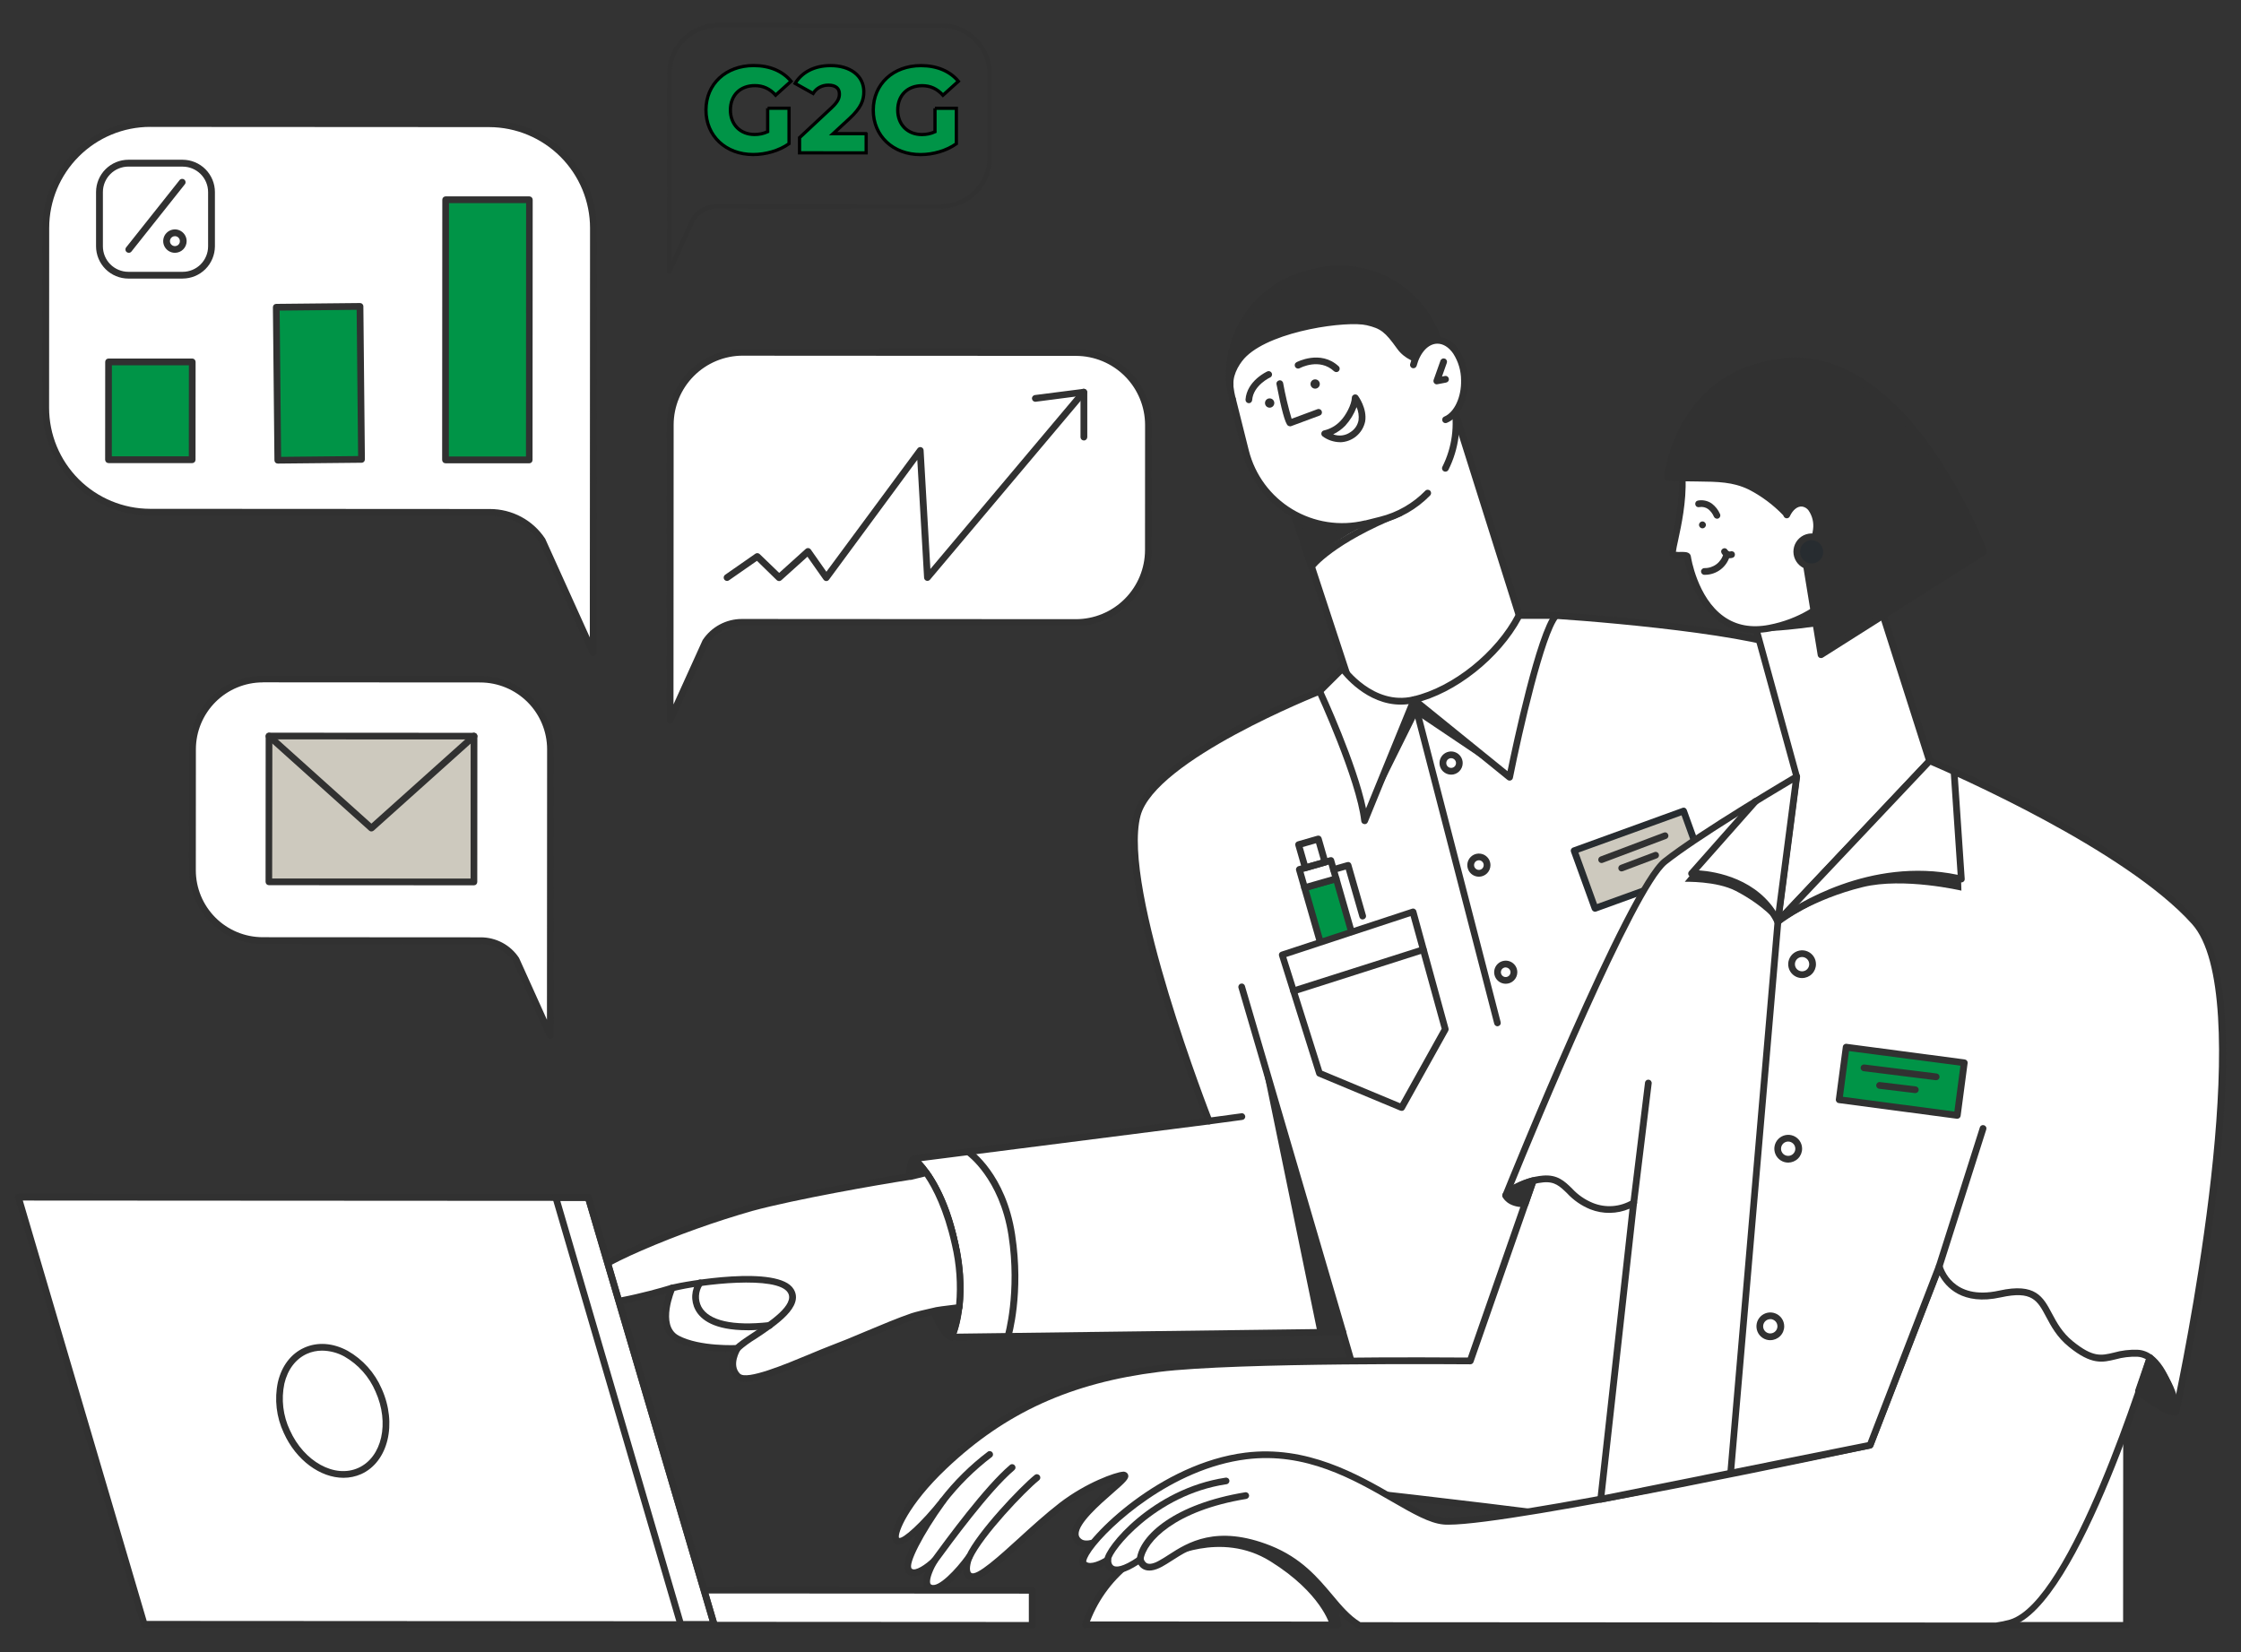 <svg xmlns="http://www.w3.org/2000/svg" id="Layer_1" data-name="Layer 1" viewBox="0 0 690.18 508.9"><rect x="0" y="0" width="690.18" height="508.9" fill="#333333" stroke="none"/><defs><style>      .cls-1 {        fill: #272c30;      }      .cls-2 {        fill: #313131;      }      .cls-3, .cls-4 {        fill: #fff;      }      .cls-5 {        fill: #cdc9be;      }      .cls-4 {        isolation: isolate;        opacity: .15;      }      .cls-6, .cls-7 {        fill: #009447;      }      .cls-7 {        stroke: #000;        stroke-miterlimit: 10;      }    </style></defs><path class="cls-3" d="M317.9,489.8l-177.81-.1v10.8s177.8.1,177.8.1v-10.8Z"></path><path class="cls-2" d="M317.89,501.63l-177.81-.1c-.27,0-.54-.11-.73-.3-.19-.19-.3-.46-.3-.73v-10.77c0-.28.12-.54.31-.73.19-.2.46-.3.73-.3l177.81.1c.27,0,.54.11.73.3.19.2.3.46.3.73v10.77c0,.27-.12.54-.31.73-.19.2-.46.3-.73.3ZM141.12,499.46l175.74.1v-8.73s-175.73-.1-175.73-.1v8.73Z"></path><path class="cls-2" d="M343.86,501.47c-.13,0-.27-.02-.39-.07-.13-.05-.24-.13-.34-.22-.1-.1-.17-.21-.23-.34-.05-.12-.08-.26-.08-.4,0-.14.03-.27.08-.4,2.38-5.34,5.73-10.18,9.88-14.3.1-.09.21-.17.34-.22.13-.05.26-.08.4-.08.14,0,.27.03.4.08.12.05.24.13.33.23s.17.21.22.34c.05.12.08.26.08.4s-.03.27-.08.39c-.05.12-.13.24-.23.34-3.93,3.93-7.12,8.54-9.42,13.61-.07.19-.21.36-.38.47-.17.12-.37.18-.58.18Z"></path><g><path class="cls-3" d="M654.87,500.61l.04-61.89-50.96,8.15-6.76,53.7,57.69.03Z"></path><path class="cls-2" d="M654.87,501.64l-57.69-.03c-.15,0-.29-.03-.43-.09-.13-.06-.25-.15-.35-.26-.1-.11-.17-.24-.21-.39-.05-.14-.06-.29-.04-.44l6.76-53.71c.03-.21.12-.42.27-.58.15-.16.34-.27.56-.31l50.98-8.14c.14-.02.3-.01.44.03.14.04.28.11.39.21.12.1.21.23.28.37.06.14.09.3.09.46l-.04,61.89c0,.26-.12.51-.31.69-.19.19-.44.29-.7.3ZM598.35,499.54l55.52.03.03-59.66-48.99,7.84-6.56,51.78Z"></path><path class="cls-3" d="M421.85,229.08l53.23-16.66-28.47-90.24-54.29,17,29.53,89.91Z"></path><path class="cls-2" d="M421.85,230.12c-.22,0-.43-.07-.61-.2-.18-.13-.31-.31-.38-.52l-29.52-89.91c-.04-.13-.06-.27-.05-.41.01-.14.05-.27.11-.4.06-.12.15-.23.26-.32.11-.09.23-.15.36-.2l54.28-16.99c.26-.08.55-.06.79.07.25.13.43.34.51.61l28.47,90.24c.04.13.06.27.05.4-.01.14-.05.27-.11.39-.06.12-.15.23-.25.32-.11.09-.23.15-.36.19l-53.23,16.66c-.1.03-.2.05-.31.05ZM393.64,139.85l28.87,87.93,51.26-16.04-27.85-88.27-52.29,16.38Z"></path><path class="cls-2" d="M403.9,174.55s7.03-11.1,25.69-15.86c18.89-4.81-13.45-14.01-13.45-14.01l-19.98,6.25,7.73,23.62Z"></path><path class="cls-2" d="M403.9,175.58h-.17c-.19-.03-.37-.11-.51-.23-.15-.12-.26-.28-.32-.47l-7.72-23.6c-.05-.13-.07-.28-.06-.42,0-.14.05-.28.12-.41.06-.12.15-.23.25-.32.11-.09.23-.15.36-.2l19.98-6.25c.17-.05.35-.06.52-.03.18.04.34.12.47.23l15.01,13.32c.13.12.23.27.29.43s.07.35.04.52c-.03.17-.11.34-.22.47-.11.14-.26.24-.42.31-20.88,8.41-26.74,16.13-26.8,16.21-.1.13-.22.24-.37.31-.14.07-.31.11-.47.11ZM397.48,151.6l6.84,20.92c2.58-2.62,9.54-8.48,24.87-14.85l-13.32-11.83-18.39,5.76Z"></path><path class="cls-3" d="M425.66,160.03l-.44.1-4.49,1.11-.18.04-.27.07c-3.84.96-7.84,1.16-11.75.57-3.92-.58-7.68-1.93-11.08-3.97-3.4-2.04-6.36-4.72-8.72-7.91-2.36-3.18-4.06-6.8-5.03-10.64l-.11-.45-3.99-15.95c-.32-1.29-.56-2.59-.72-3.91-.02-.13-.04-.27-.05-.41-.82-7.65,1.15-15.34,5.56-21.65,4.4-6.31,10.94-10.82,18.4-12.69l2.08-.51c6.1-1.52,12.51-1.21,18.43.9,5.92,2.11,11.08,5.92,14.84,10.96.5.65.96,1.33,1.4,2.03,1.81,2.87,3.15,6.01,3.97,9.31l1.1,4.38,2.89,11.6c.11.41.21.83.3,1.27,1.69,7.67.32,15.7-3.81,22.37-4.13,6.68-10.71,11.48-18.33,13.38Z"></path><path class="cls-2" d="M413.3,163.22c-7.05-.02-13.91-2.38-19.47-6.73-5.56-4.34-9.52-10.42-11.25-17.26l-3.98-15.95c-.04-.13-.06-.28-.04-.42.02-.14.06-.28.13-.4.07-.12.16-.23.27-.32.11-.09.24-.15.38-.18.14-.03.28-.04.42-.02.14.02.27.07.39.15.12.08.22.18.3.29.08.12.14.25.16.39l4,15.96c1.91,7.57,6.73,14.09,13.41,18.12,6.69,4.04,14.7,5.27,22.29,3.44h.09s.08,0,.08,0l4.5-1.13c5.32-1.32,10.16-4.1,13.99-8.02.19-.2.46-.31.73-.31.28,0,.54.1.74.3.2.19.31.46.31.73,0,.27-.11.54-.3.74-4.1,4.19-9.28,7.17-14.97,8.58l-4.5,1.12-.21.05c-2.45.58-4.95.87-7.47.87Z"></path><path class="cls-2" d="M445.13,145.27c-.18,0-.35-.05-.5-.14-.16-.09-.28-.21-.37-.36-.09-.15-.14-.32-.15-.5s.03-.35.11-.51c3-5.96,3.9-12.75,2.57-19.28v-.12c-.08-.36-.16-.73-.25-1.09l-3.99-15.96c-.8-3.2-2.1-6.24-3.87-9.03-.43-.68-.89-1.33-1.36-1.96-3.63-4.88-8.63-8.57-14.36-10.61-5.73-2.04-11.93-2.34-17.83-.86l-2.07.51c-7.22,1.82-13.54,6.18-17.81,12.28-4.26,6.1-6.18,13.54-5.41,20.95.02.14,0,.27-.04.4-.04.13-.1.25-.19.36-.09.11-.19.19-.31.26-.12.07-.25.11-.39.12-.13.01-.27,0-.4-.04-.13-.04-.25-.1-.36-.19-.11-.09-.2-.19-.26-.31-.07-.12-.11-.25-.12-.39-.83-7.9,1.22-15.84,5.77-22.36,4.55-6.51,11.3-11.17,19.01-13.11l2.08-.51c6.29-1.58,12.91-1.27,19.02.91,6.12,2.18,11.45,6.12,15.32,11.32.5.67.99,1.38,1.45,2.11,1.88,2.96,3.28,6.2,4.14,9.61l3.99,15.95c.09.38.18.78.26,1.17v.13c1.44,6.99.49,14.27-2.71,20.65-.09.18-.22.33-.39.44-.17.1-.37.16-.57.15Z"></path><path class="cls-2" d="M444.61,111.43s-9.28,1.31-13.54-4.63c-3.86-5.41-5.85-6.63-9.94-7.63-6.35-1.54-29.57,1.46-37.98,9.8-2.59,2.61-4.12,6.07-4.3,9.74-.82-7.65,1.15-15.34,5.55-21.65,4.4-6.31,10.94-10.82,18.4-12.69l2.08-.51c6.1-1.52,12.51-1.21,18.42.9,5.92,2.11,11.08,5.92,14.84,10.96.5.65.96,1.33,1.4,2.03,1.81,2.87,3.15,6.01,3.97,9.31l1.08,4.38Z"></path><path class="cls-2" d="M379.6,124.06c-.24,0-.47-.09-.65-.24-.18-.15-.31-.36-.35-.59-.33-1.33-.58-2.68-.74-4.04-.03-.16-.05-.32-.06-.48,0-.14.02-.27.07-.4.05-.13.12-.24.21-.34.09-.1.2-.18.33-.24.12-.06.26-.09.39-.09.14,0,.27.02.4.06.12.05.24.12.34.21.1.09.18.2.23.33.05.12.09.26.09.39v.27c.16,1.29.39,2.57.7,3.83.04.13.04.27.02.4-.02.13-.07.26-.14.38-.07.12-.16.22-.27.3s-.23.14-.37.17c-.07.03-.14.06-.21.07Z"></path><path class="cls-2" d="M378.88,120.15c-.25,0-.48-.09-.67-.25s-.31-.38-.35-.62c-.05-.27-.08-.55-.09-.83-.75-7.85,1.34-15.7,5.88-22.14,4.54-6.44,11.24-11.04,18.88-12.97l2.08-.51c6.29-1.58,12.91-1.27,19.03.91,6.11,2.18,11.44,6.12,15.32,11.32.5.67.99,1.38,1.45,2.11,1.88,2.96,3.28,6.2,4.14,9.61l1.09,4.38c.04.14.04.29.02.43-.03.14-.08.28-.16.4-.08.12-.19.22-.31.3-.12.08-.26.13-.4.15-.41.06-9.94,1.33-14.52-5.06-3.7-5.17-5.01-6.18-9.36-7.21-5.91-1.4-28.6,1.54-37.02,9.54-1.78,1.66-4.2,5.28-4.01,8.6v.28c0,.08,0,.15,0,.23v.09c.04.27-.02.54-.18.76-.15.22-.39.37-.65.42l-.16.07ZM412.65,83.94c-2.54,0-5.07.31-7.53.92l-2.07.51c-5.99,1.52-11.39,4.79-15.51,9.41-4.11,4.61-6.76,10.35-7.58,16.47.7-1.11,1.54-2.13,2.49-3.04,9.04-8.58,32.53-11.58,38.95-10.04,4.89,1.15,6.56,2.43,10.56,8.03,3,4.19,8.9,4.41,11.39,4.3l-.83-3.19c-.79-3.19-2.09-6.24-3.84-9.03-.43-.67-.89-1.33-1.36-1.96-2.86-3.84-6.58-6.96-10.86-9.11-4.28-2.15-9.01-3.27-13.8-3.27Z"></path><path class="cls-2" d="M397.29,131.29c-.24,0-.47-.08-.66-.23-.83-.68-2-4.97-3.49-12.7-.03-.13-.03-.27,0-.41.03-.13.08-.26.16-.37.08-.11.18-.21.29-.28.12-.07.24-.12.38-.15.13-.03.27-.03.41,0,.14.03.26.08.37.16.11.08.21.18.28.29.07.11.13.24.15.38.67,3.71,1.54,7.38,2.61,11l7.95-2.95c.12-.05.26-.07.4-.06.14,0,.27.04.39.09.12.06.23.14.33.24.09.1.16.22.21.35.1.26.09.54-.03.79-.11.25-.32.44-.58.54l-8.79,3.26c-.12.05-.25.07-.38.06Z"></path><path class="cls-2" d="M411.55,114.6c-.26,0-.51-.1-.7-.27-4.46-4.15-10.33-1.07-10.57-.93-.24.13-.53.16-.79.08-.26-.08-.48-.26-.62-.5-.13-.24-.16-.53-.09-.79s.26-.49.5-.62c.07-.04,7.41-3.94,12.98,1.23.1.09.18.2.24.33.05.12.09.26.09.39s-.02.27-.06.4-.12.25-.21.34c-.09.11-.21.19-.34.25-.13.06-.27.09-.42.08Z"></path><path class="cls-2" d="M384.63,124.18h-.08c-.27-.02-.53-.15-.71-.36-.18-.21-.27-.48-.25-.75.43-5.8,6.54-8.61,6.81-8.72.25-.08.51-.07.75.04.23.1.42.29.53.53.11.24.12.5.03.75-.08.24-.25.45-.48.57-.07,0-5.24,2.42-5.59,6.98-.02.26-.13.5-.32.68-.19.18-.43.28-.69.28Z"></path><path class="cls-2" d="M405.04,119.7c.79,0,1.43-.64,1.43-1.43s-.64-1.43-1.43-1.43-1.43.64-1.43,1.43.64,1.43,1.43,1.43Z"></path><path class="cls-2" d="M391.02,125.56c.79,0,1.44-.64,1.44-1.43s-.64-1.43-1.44-1.43-1.43.64-1.43,1.43.64,1.43,1.43,1.43Z"></path><path class="cls-3" d="M443.14,129.76c4.51-.11,8.03-5.77,7.87-12.64-.16-6.88-3.94-12.36-8.45-12.26-4.51.11-8.03,5.77-7.87,12.64.16,6.88,3.95,12.36,8.45,12.26Z"></path><path class="cls-2" d="M445.2,130.32c-.2,0-.4-.06-.57-.17-.17-.11-.3-.27-.38-.46-.05-.12-.08-.26-.08-.4s.02-.27.07-.4.13-.24.22-.34c.09-.1.21-.17.33-.23,3.13-1.32,5.32-6.04,5.19-11.22,0-2.9-.84-5.74-2.41-8.19-1.39-2.01-3.16-3.1-4.97-3.06-2.75.06-5.22,2.73-6.3,6.8-.07.27-.25.49-.48.63-.24.14-.52.18-.79.11-.27-.07-.49-.24-.63-.48-.14-.24-.18-.52-.1-.79,1.33-4.97,4.56-8.28,8.29-8.34,2.54-.06,4.93,1.34,6.72,3.96,1.8,2.77,2.76,6.01,2.78,9.31.14,6.09-2.49,11.51-6.46,13.17-.14.06-.29.09-.44.08Z"></path><path class="cls-2" d="M442.51,118.38c-.16,0-.33-.04-.48-.12s-.27-.19-.37-.32c-.09-.14-.16-.29-.18-.46-.02-.16,0-.33.05-.49l2.1-5.91c.09-.26.29-.47.54-.59.25-.12.53-.13.79-.04.13.04.25.11.35.2.1.09.18.2.24.32.06.12.09.26.1.39,0,.14-.02.27-.06.4l-1.49,4.21.83-.16c.14-.04.28-.04.42-.02.14.02.27.07.39.15.12.08.23.18.3.29.08.12.14.25.16.39.03.14.03.28,0,.42-.03.14-.09.27-.18.38-.08.11-.19.21-.31.28-.12.07-.26.12-.4.14l-2.6.5-.21.02Z"></path><path class="cls-2" d="M412.69,136.19c-1.93-.03-3.81-.66-5.36-1.81-.16-.12-.28-.29-.34-.48-.06-.19-.07-.4-.02-.59.05-.2.16-.37.31-.51.15-.14.34-.22.54-.25,1.91-.45,3.64-1.45,4.98-2.87,1.66-1.66,3.49-5.1,3.54-7.21,0-.22.08-.42.21-.59.13-.17.31-.3.52-.36.2-.07.43-.07.63,0,.21.06.39.19.52.36.12.17,2.88,3.94,2.22,7.93-.38,1.79-1.35,3.4-2.76,4.56-1.41,1.16-3.17,1.81-5,1.84h.03ZM410.59,133.77c.87.33,1.8.44,2.72.33s1.8-.45,2.56-.98c.65-.4,1.21-.94,1.65-1.56.44-.63.73-1.34.88-2.1.17-1.39-.03-2.79-.6-4.07-.79,2.12-1.98,4.06-3.5,5.73-1.07,1.09-2.33,1.99-3.71,2.65Z"></path><path class="cls-2" d="M563.67,161.13h-1.46c-.17,0-.33-.06-.47-.14-.14-.08-.27-.2-.36-.33-.1-.14-.16-.31-.19-.48-.02-.17,0-.35.07-.51l1.35-3.08c.11-.24.32-.43.57-.53.25-.09.53-.09.78.02.25.11.44.31.55.56s.1.53,0,.78l-.72,1.66c.26.03.5.16.67.37.17.2.25.46.24.72-.02.26-.13.51-.32.69-.19.18-.44.28-.7.29Z"></path><path class="cls-3" d="M413.49,205.88s8.87,12.69,21.98,9.63c13.11-3.06,26.42-14.43,32.39-25.96h11.29s70.31,4.57,77.58,13.31c7.27,8.74,31.6,171.66,31.6,171.66l-92.35,60.23-76.64-4.59-5.79-19.89-120.53,1.54s4.87-9.73,1.06-28.7c-3.9-19.41-12.75-26.24-12.75-26.24l91.02-11.61s-28.18-71.39-22.09-94.27c4.77-17.94,56.15-38.08,56.15-38.08l7.07-7.04Z"></path><path class="cls-2" d="M495.98,435.79h-.05s-76.64-4.6-76.64-4.6c-.21-.01-.42-.09-.59-.22s-.29-.32-.35-.52l-5.55-19.13-119.75,1.53c-.18,0-.35-.04-.51-.13-.16-.09-.29-.21-.38-.36-.09-.15-.15-.32-.16-.5,0-.18.03-.36.11-.51,0-.09,4.65-9.71.98-28.03-3.77-18.73-12.29-25.56-12.41-25.63-.16-.13-.28-.3-.35-.49-.06-.2-.07-.41-.02-.6.05-.2.17-.38.32-.51.16-.13.35-.22.55-.25l89.71-11.44c-3.84-9.95-27.4-72.1-21.67-93.68,4.76-17.84,52.55-37.11,56.58-38.71l6.92-6.88c.11-.1.24-.18.38-.23.14-.05.29-.07.44-.06.15.01.3.06.43.13.13.07.24.18.33.3.08.12,8.65,12.08,20.9,9.22,12.26-2.86,25.55-13.54,31.7-25.42.09-.17.22-.31.38-.41.16-.1.35-.15.54-.15h11.29c2.95.2,70.91,4.7,78.37,13.65,7.47,8.94,30.88,165.48,31.87,172.18.03.2,0,.39-.08.57-.08.18-.21.34-.38.44l-92.34,60.26c-.17.11-.37.16-.57.17ZM420.14,429.18l75.56,4.52,91.51-59.71c-6.84-45.74-25.49-163.56-31.28-170.49-5.79-6.93-57.42-11.63-76.85-12.9h-10.61c-6.52,12.14-20.2,22.99-32.77,25.92-11.43,2.67-19.84-6.09-22.33-9.08l-6.24,6.21c-.1.1-.22.18-.35.22-.52.2-50.94,20.16-55.53,37.39-5.93,22.29,21.79,92.92,22.07,93.64.06.15.08.3.07.46-.02.16-.06.31-.14.44-.08.14-.19.25-.32.34-.13.09-.28.14-.43.16l-88.86,11.33c2.83,3.01,8.53,10.61,11.48,25.28,3.02,15.07.68,24.39-.54,27.85l118.98-1.52c.22,0,.45.07.62.21.18.13.31.32.37.54l5.57,19.19Z"></path><path class="cls-2" d="M310.43,412.63c-.1.01-.19.01-.29,0-.26-.08-.48-.26-.61-.5-.13-.24-.16-.52-.08-.79,0-.12,3.84-13.25,1.14-30.84-2.7-17.58-12.84-24.81-12.94-24.86-.2-.16-.33-.39-.37-.65-.04-.26.02-.52.17-.73.15-.21.37-.37.62-.43.25-.06.52-.02.74.11.45.3,10.97,7.66,13.82,26.27,2.77,18.1-1.05,31.19-1.21,31.75-.07.2-.21.38-.39.5-.18.12-.39.19-.61.18Z"></path><path class="cls-2" d="M372.38,346.31c-.27,0-.52-.1-.71-.28-.19-.18-.31-.43-.33-.69-.02-.27.06-.53.23-.73.17-.2.41-.34.67-.37l10.02-1.35c.14-.03.28-.03.42,0,.14.03.27.09.39.17.11.08.21.19.29.31.07.12.12.26.14.4.02.14,0,.29-.03.42-.04.14-.11.26-.2.37-.09.11-.2.2-.33.27-.12.06-.27.1-.41.11l-10.03,1.35h-.13Z"></path><path class="cls-2" d="M413.58,411.32c-.22,0-.44-.07-.62-.21-.18-.14-.31-.32-.37-.54l-31.17-106.32c-.04-.13-.05-.27-.03-.4.02-.14.06-.27.12-.39.07-.12.16-.23.26-.31.11-.09.23-.15.36-.19.13-.04.27-.05.4-.04.13.01.27.05.38.12.12.07.23.15.31.26.09.11.15.23.19.36l31.16,106.32c.04.13.05.27.04.41-.01.13-.05.27-.12.39-.06.12-.15.23-.26.31-.11.09-.23.15-.36.19-.1.03-.2.04-.3.04Z"></path><path class="cls-2" d="M420.26,253.8h-.14c-.23-.03-.44-.14-.6-.3-.16-.17-.26-.38-.28-.61-1.42-12.78-13.63-39.26-13.75-39.53-.07-.12-.11-.26-.12-.4-.01-.14,0-.28.05-.42.05-.13.12-.26.21-.36.09-.1.21-.19.34-.25.12-.06.27-.09.41-.1.14,0,.28.02.41.07.13.05.25.13.35.23.1.1.18.22.23.35.47,1,10.49,22.75,13.33,36.51l13.83-33.88c.06-.15.16-.28.28-.39.12-.11.27-.18.42-.22.16-.04.32-.04.48,0,.16.04.3.11.43.21l28.14,22.8c1.66-8.16,8.99-42.56,14.11-48.6.09-.11.19-.2.31-.27.12-.07.26-.11.39-.12.14-.01.28,0,.41.04.13.04.26.11.36.2.11.09.2.2.26.33.06.12.1.26.11.4,0,.14-.01.28-.06.41-.04.13-.12.25-.21.36-4.29,5.06-11.05,34.49-14.02,49.35-.04.17-.12.33-.23.46-.12.13-.27.23-.43.29-.16.06-.34.08-.52.05-.17-.03-.34-.1-.48-.2l-28.34-22.99-14.69,35.96c-.08.2-.22.37-.4.49-.18.12-.39.18-.61.17Z"></path><path class="cls-2" d="M461.2,316.09c-.23,0-.45-.08-.64-.22-.18-.14-.31-.34-.37-.56l-25.74-99.54c-.04-.13-.04-.27-.02-.4.02-.13.06-.26.13-.38.07-.12.16-.22.27-.3.11-.08.23-.14.36-.18.13-.03.27-.04.4-.02.14.02.27.06.38.13.12.07.22.16.3.27.08.11.14.23.18.36l25.72,99.54c.07.27.03.55-.11.78-.14.24-.37.41-.64.48-.08.02-.16.03-.24.04Z"></path><path class="cls-2" d="M446.92,238.58c-.71,0-1.4-.21-1.99-.6-.59-.39-1.05-.95-1.32-1.6-.27-.65-.34-1.37-.21-2.06.14-.69.48-1.33.98-1.83.5-.5,1.14-.84,1.83-.98.7-.14,1.41-.07,2.07.21.66.27,1.21.73,1.6,1.32.39.59.6,1.28.6,1.99,0,.94-.38,1.85-1.05,2.52-.67.67-1.57,1.04-2.51,1.04ZM446.93,233.51c-.3,0-.59.08-.84.25-.25.16-.44.4-.56.67-.11.27-.14.58-.09.87.06.29.2.56.41.77.21.21.48.35.77.41.29.06.59.03.87-.08.27-.11.51-.3.68-.55.16-.25.25-.54.25-.83,0-.4-.16-.78-.44-1.06-.28-.28-.66-.44-1.05-.44Z"></path><path class="cls-2" d="M455.46,270.01c-.71,0-1.39-.21-1.98-.6-.59-.39-1.04-.95-1.31-1.6-.27-.65-.34-1.37-.2-2.06.14-.69.48-1.33.98-1.82.5-.5,1.13-.84,1.82-.97s1.41-.07,2.06.2c.65.27,1.21.73,1.6,1.31.39.59.6,1.28.6,1.98,0,.94-.38,1.85-1.04,2.52-.67.67-1.57,1.04-2.52,1.05ZM455.47,264.95c-.3,0-.59.09-.83.25-.25.16-.44.4-.55.67-.11.27-.14.57-.09.86.06.29.2.56.41.76.21.21.47.35.76.41.29.06.59.03.86-.08.27-.11.51-.3.67-.55.16-.25.25-.53.25-.83,0-.4-.16-.77-.44-1.05-.28-.28-.66-.44-1.05-.44Z"></path><path class="cls-2" d="M463.73,302.99c-.7,0-1.39-.21-1.98-.6-.59-.39-1.04-.95-1.31-1.6-.27-.65-.34-1.37-.2-2.06.14-.69.48-1.33.98-1.82.5-.5,1.13-.84,1.82-.97.69-.14,1.41-.07,2.06.2.65.27,1.21.73,1.6,1.31s.6,1.27.6,1.98c0,.94-.38,1.85-1.05,2.52-.67.67-1.57,1.04-2.52,1.04ZM463.73,297.94c-.29,0-.58.09-.83.25-.25.16-.44.4-.55.67-.11.27-.14.57-.09.86.06.29.2.56.41.77s.47.35.76.41c.29.05.59.03.86-.09.27-.11.51-.3.67-.55.16-.25.25-.53.25-.83-.01-.39-.17-.76-.45-1.03-.28-.27-.65-.43-1.04-.43v-.03Z"></path><path class="cls-6" d="M411.48,270.64l-9.71,2.79,12.7,44.18,9.71-2.79-12.7-44.18Z"></path><path class="cls-2" d="M414.51,318.66c-.18,0-.35-.04-.5-.13-.12-.07-.22-.15-.31-.26-.09-.11-.15-.23-.19-.36l-12.73-44.21c-.04-.14-.06-.28-.04-.43.02-.14.06-.28.13-.41.07-.12.16-.22.26-.3.11-.09.23-.15.36-.18l9.73-2.75c.13-.04.27-.05.4-.03.13.02.27.05.38.12.12.07.22.16.31.27.08.11.14.23.18.36l12.68,44.19c.04.13.05.27.03.4-.02.13-.05.27-.12.38-.07.12-.15.22-.26.31-.11.08-.23.14-.36.18l-9.71,2.79c-.08.03-.17.05-.25.07ZM403.1,274.15l12.13,42.19,7.72-2.22-12.12-42.19-7.72,2.21Z"></path><path class="cls-3" d="M409.88,265.05l-9.71,2.79,1.61,5.59,9.71-2.79-1.61-5.59Z"></path><path class="cls-3" d="M406.01,258.42l-6.08,1.75,2.05,7.13,6.08-1.75-2.05-7.13Z"></path><path class="cls-2" d="M401.78,274.45c-.22,0-.44-.08-.62-.22-.18-.13-.31-.32-.37-.54l-1.61-5.59c-.05-.14-.06-.28-.04-.42.02-.14.06-.28.13-.4.07-.12.15-.22.26-.31.11-.09.23-.15.36-.19l9.69-2.75c.13-.04.27-.05.41-.04.13.01.27.06.39.12.12.07.22.15.31.26.09.11.15.23.18.36l1.61,5.59c.04.14.06.28.04.42-.01.14-.05.28-.13.41-.07.12-.16.22-.26.31-.11.08-.23.14-.36.18l-9.65,2.75c-.11.03-.22.04-.33.04ZM401.46,268.54l1.03,3.59,7.72-2.21-1.04-3.61-7.71,2.22Z"></path><path class="cls-2" d="M401.99,268.34c-.22,0-.44-.07-.62-.21-.18-.13-.31-.32-.37-.54l-2.05-7.14c-.04-.14-.05-.28-.04-.42.02-.14.06-.28.13-.4.13-.24.35-.41.61-.49l6.08-1.75c.26-.07.55-.04.79.09.24.13.42.36.5.62l2.05,7.13c.07.26.04.55-.09.79-.13.24-.36.42-.62.5l-6.07,1.74c-.09.04-.19.07-.29.08ZM401.22,260.88l1.48,5.15,4.08-1.17-1.48-5.15-4.08,1.17Z"></path><path class="cls-2" d="M419.67,283.2c-.22,0-.44-.07-.62-.21-.18-.14-.31-.32-.37-.54l-4.21-14.63-3.49,1c-.13.04-.27.05-.4.03-.14-.01-.27-.06-.39-.12-.12-.07-.22-.15-.31-.26-.09-.11-.15-.23-.19-.36-.04-.13-.05-.27-.03-.4s.05-.27.12-.39c.07-.12.16-.22.26-.31s.23-.15.36-.19l4.49-1.29c.13-.04.27-.05.4-.04.14.01.27.06.39.12.12.07.23.15.31.26.09.11.15.23.19.36l4.49,15.63c.04.13.05.27.03.4-.02.13-.05.27-.12.38-.07.12-.15.22-.26.31-.11.08-.23.14-.36.18-.09.03-.19.04-.29.04Z"></path><path class="cls-3" d="M394.89,294.1l40.27-13.27,9.91,36.15-13.44,24.11-25.28-10.54-11.46-36.46Z"></path><path class="cls-2" d="M431.64,342.13c-.14,0-.27-.02-.4-.07l-25.28-10.54c-.14-.06-.26-.15-.36-.26-.1-.11-.18-.25-.22-.39l-11.46-36.46c-.08-.26-.06-.54.07-.78.12-.25.34-.43.6-.51l40.27-13.24c.14-.05.28-.06.42-.05.14,0,.28.05.41.12.12.07.23.16.32.27.09.11.15.23.19.37l9.92,36.15c.07.27.03.54-.1.78l-13.44,24.11c-.09.16-.23.3-.39.39-.17.09-.35.13-.54.12ZM407.2,329.78l24.02,10.01,12.78-22.94-9.58-34.7-38.27,12.6,11.05,35.02Z"></path><path class="cls-2" d="M398.38,306.23c-.25,0-.48-.09-.67-.25-.19-.16-.31-.38-.35-.63-.04-.24.01-.49.14-.7.13-.21.33-.37.57-.44l39.98-12.72c.26-.07.53-.04.77.09.24.13.41.34.5.59.08.26.06.53-.06.78-.12.24-.32.43-.58.51l-39.98,12.77c-.11.02-.21.02-.32,0Z"></path><path class="cls-5" d="M518.47,249.86l-33.69,12.17,6.43,17.8,33.69-12.17-6.43-17.8Z"></path><path class="cls-1" d="M491.23,280.8c-.15,0-.3-.04-.44-.1-.25-.12-.44-.33-.54-.59l-6.43-17.75c-.09-.26-.08-.54.04-.79.12-.25.32-.44.59-.53l33.67-12.21c.13-.06.27-.08.42-.08s.28.03.41.08c.12.06.23.14.32.24.09.1.16.22.21.35l6.43,17.79c.05.13.07.26.06.4,0,.14-.04.27-.1.39s-.14.23-.24.33c-.1.09-.22.16-.35.21l-33.69,12.2c-.11.04-.23.07-.36.07ZM486.13,262.57l5.73,15.86,31.74-11.47-5.72-15.85-31.74,11.47Z"></path><path class="cls-2" d="M493.26,265.81c-.24,0-.48-.09-.66-.24-.19-.16-.31-.37-.35-.61-.04-.24,0-.48.12-.7.12-.21.31-.37.54-.46l19.52-7.37c.13-.05.27-.07.4-.07.13,0,.27.04.39.09.12.06.24.14.33.24.09.1.16.22.21.34s.07.26.07.4c0,.14-.04.27-.09.39-.05.12-.13.24-.23.33-.1.09-.21.17-.34.21l-19.52,7.36c-.11.05-.24.07-.36.07Z"></path><path class="cls-2" d="M499.43,268.4c-.24,0-.48-.09-.66-.24s-.31-.37-.35-.61c-.04-.24,0-.48.12-.7.12-.21.31-.37.54-.46l10.45-3.95c.12-.05.26-.07.4-.07.14,0,.27.03.39.09.12.06.23.14.33.23.09.1.17.22.21.34.05.13.07.26.07.4s-.04.27-.09.39c-.05.12-.13.24-.23.33-.1.09-.21.17-.34.21l-10.45,3.95c-.12.04-.24.06-.36.07Z"></path><path class="cls-2" d="M295.34,402.67c-.07.57-.15,1.11-.22,1.66-.07.55-.15.89-.23,1.29-.35,2.14-.97,4.24-1.84,6.23,0,0-1.74,0-4.14-4.88v-.07c-.43-.83-.88-1.88-1.33-3.07-1.53-3.94-3.23-9.8-4.89-18.55-2.26-11.9-2.74-18.83-2.6-22.86v-.53c0-.45.07-.83.1-1.23.34-3.31,1.2-3.75,1.2-3.75.97.77,1.85,1.65,2.6,2.64.35.42.73.9,1.12,1.45l.13.18c2.75,3.85,6.37,10.67,8.9,21.97,1.51,6.39,1.92,12.99,1.21,19.52Z"></path><path class="cls-2" d="M293.05,412.86c-1.04,0-6.49-1.33-11.43-27.42-4.79-25.29-1.77-29-.73-29.49.17-.08.36-.12.54-.11.19.02.37.08.52.19.35.24,8.56,6.24,13.17,26.86,4.13,18.44-.93,28.94-1.14,29.38-.09.18-.22.32-.38.42-.16.11-.35.16-.55.16ZM281.61,358.48c-.62,1.89-1.46,8.02,2.06,26.58,3.63,19.16,7.39,24.09,8.85,25.32,1.1-2.94,3.84-12.42.59-27.04-3.55-15.87-9.33-22.76-11.49-24.86Z"></path><path class="cls-3" d="M295.34,402.67c-3.66.45-6.42.83-6.95.94-.29.06-.58.13-.83.2-3.08.72-5.64,1.35-6.51,1.66-7.08,2.42-17.94,7.36-24.47,9.8-9.03,3.38-26.16,11.91-29.45,8.54-3.3-3.37,0-8.49,0-8.49,0,0-11.6.65-18.49-3-6.89-3.65-1.59-15.58-1.59-15.58,0,0-29.54,9.1-30.96,2.79-1.87-8.29,39.73-23.29,55.43-27.56,13.43-3.64,38.95-8.08,48.5-9.56h.1s.27-.05.27-.05c.27,0,2.22-.52,4.89-1.19,2.75,3.85,6.37,10.67,8.9,21.97,1.5,6.4,1.89,13,1.17,19.53Z"></path><path class="cls-2" d="M229.68,425.6c-.6.06-1.2,0-1.77-.2-.57-.18-1.1-.48-1.55-.88-2.61-2.66-1.81-6.12-.99-8.13-3.57,0-11.77-.25-17.28-3.18-5.88-3.12-4.07-11.12-2.81-14.91-6.22,1.81-23.58,6.44-28.66,3.5-.4-.21-.75-.51-1.03-.87-.28-.36-.48-.77-.59-1.21-2.34-10.4,46.99-26.29,56.17-28.78,13.34-3.62,38.95-8.1,48.61-9.58h.11s.21,0,.21,0c.15,0,.76-.16,4.86-1.18.2-.05.41-.04.61.03.2.07.36.2.49.37,2.71,3.8,6.48,10.77,9.1,22.38,1.54,6.51,1.97,13.24,1.26,19.89-.03.23-.13.44-.3.6-.16.16-.38.27-.61.3-1.87.23-6.26.79-6.84.92l-.56.13-.31.07c-3.37.78-5.64,1.36-6.41,1.65-4.03,1.38-9.27,3.57-14.33,5.68-3.76,1.58-7.32,3.06-10.12,4.14-2,.74-4.42,1.76-6.98,2.83-8.98,3.63-16.09,6.44-20.28,6.43ZM227.11,414.28c.19,0,.37.05.53.14.16.1.29.23.38.4.09.16.13.35.12.53,0,.18-.06.37-.17.52,0,0-2.77,4.48-.1,7.2,2.07,2.11,14.09-2.92,21.3-5.92,2.59-1.08,5.02-2.1,7.06-2.87,2.76-1.03,6.3-2.48,10.04-4.08,5.09-2.14,10.35-4.34,14.45-5.74,1.05-.35,4.14-1.11,6.63-1.65l.31-.07.57-.14c.46-.1,2.23-.35,6.24-.83.55-6.16.11-12.37-1.31-18.39-2.39-10.69-5.79-17.26-8.33-21.02-3.89.97-4.14,1.02-4.28,1.04h-.19s-.17,0-.17,0c-9.61,1.48-35.13,5.94-48.38,9.53-11.64,3.33-23.04,7.41-34.15,12.21-20.15,8.76-20.87,13.04-20.62,14.13.04.16.12.31.23.44.11.13.24.23.4.3,4.32,2.49,22.41-2.25,29-4.29.19-.05.39-.06.58,0,.19.05.36.16.49.31.13.15.22.33.25.53.03.2,0,.39-.07.58-.05.11-4.82,11.08,1.13,14.24,6.55,3.47,17.84,2.88,17.95,2.88h.12Z"></path><path class="cls-2" d="M227.06,416.33c-.2,0-.39-.07-.56-.18-.16-.11-.29-.26-.38-.45-.08-.18-.11-.38-.08-.57s.11-.38.24-.53c.92-1.05,2.88-2.35,5.37-3.99,5.27-3.49,13.26-8.76,11-12.48-3.22-5.33-26.58-2.69-35.42-.43-.26.05-.54,0-.76-.13-.23-.14-.39-.36-.46-.62-.07-.26-.03-.53.1-.77.13-.23.35-.41.61-.48,3.99-1.02,33.15-6.27,37.71,1.36,3.26,5.41-5.35,11.12-11.61,15.27-1.76,1.06-3.43,2.27-4.97,3.63-.1.12-.22.21-.36.27-.14.06-.29.09-.44.09Z"></path><path class="cls-2" d="M230.15,409.7c-10.23,0-14.35-3.24-15.96-6.24-.75-1.4-1.09-2.98-.99-4.56.1-1.58.64-3.1,1.55-4.4.08-.11.19-.21.31-.28.12-.07.26-.12.4-.14.14-.02.29,0,.42.03.14.04.26.11.37.2.11.09.2.21.26.33.06.13.1.27.11.41,0,.14-.01.28-.06.42-.05.13-.13.26-.23.36-.64.98-1,2.1-1.06,3.27-.06,1.16.2,2.32.73,3.36,2.32,4.3,9.72,5.98,20.85,4.74.14-.02.28-.02.42.02.14.03.27.09.38.18.11.08.21.19.28.31.07.12.11.26.13.4.02.14,0,.28-.04.42-.04.14-.11.26-.2.37-.09.11-.2.2-.33.26-.13.07-.26.1-.41.11-2.3.28-4.62.43-6.94.45Z"></path><path class="cls-3" d="M5.65,368.71l175.52.1,38.76,131.55-175.52-.1L5.65,368.71Z"></path><path class="cls-4" d="M171.15,368.81h10.02s38.76,131.55,38.76,131.55h-10.27s-38.5-131.55-38.5-131.55Z"></path><path class="cls-2" d="M219.93,501.4l-175.52-.1c-.22,0-.44-.07-.62-.2s-.31-.32-.37-.53L4.66,368.97c-.04-.15-.05-.32-.02-.47.03-.16.09-.31.19-.44.1-.13.22-.23.37-.3.14-.07.3-.11.46-.11l175.52.1c.22,0,.44.07.62.21.18.13.31.32.37.54l38.76,131.54c.04.16.05.32.02.48-.03.16-.09.31-.19.44-.1.13-.22.23-.37.3-.14.07-.3.11-.46.11v.03ZM45.18,499.23l173.37.1-38.15-129.47-173.37-.1,38.15,129.47Z"></path><path class="cls-2" d="M219.93,501.4h-10.27c-.22,0-.44-.08-.62-.21-.18-.13-.31-.32-.37-.53l-38.5-131.59c-.04-.15-.05-.32-.02-.47.03-.16.09-.31.19-.44.1-.13.22-.23.37-.3.14-.07.3-.11.46-.11h10.02c.22,0,.44.08.62.21.18.13.31.32.37.54l38.76,131.54c.04.16.05.32.02.48-.03.16-.09.31-.19.44-.1.13-.22.23-.37.3-.14.07-.3.11-.46.11v.03ZM210.44,499.32h8.11s-38.15-129.47-38.15-129.47h-7.85s37.89,129.47,37.89,129.47Z"></path><path class="cls-3" d="M110.82,453.05c7.81-3.52,10.4-14.66,5.79-24.89-4.61-10.23-14.67-15.67-22.48-12.16-7.81,3.52-10.4,14.66-5.79,24.89,4.61,10.23,14.67,15.67,22.48,12.16Z"></path><path class="cls-2" d="M105.79,455.15c-7.08,0-14.57-5.34-18.39-13.82-2.29-4.87-2.93-10.36-1.82-15.62,1.17-5.02,4.06-8.81,8.13-10.63,4.08-1.83,8.82-1.5,13.36.95,4.68,2.66,8.36,6.77,10.49,11.71,4.83,10.73,2,22.51-6.31,26.26-1.72.76-3.57,1.15-5.45,1.15ZM99.18,415.98c-1.6,0-3.18.33-4.64.98-3.47,1.57-5.95,4.84-6.97,9.22-1,4.82-.4,9.85,1.7,14.3,4.36,9.7,13.83,14.92,21.11,11.61,7.28-3.31,9.64-13.82,5.27-23.52-1.94-4.54-5.3-8.33-9.59-10.78-2.1-1.16-4.46-1.78-6.86-1.81h-.02Z"></path><path class="cls-3" d="M334.27,500.43l77.73.04s-2.58-31.21-41.87-27.67c-28.74,2.6-35.87,27.63-35.87,27.63Z"></path><path class="cls-3" d="M334.27,500.43l77.73.04s-2.58-31.21-41.87-27.67c-28.74,2.6-35.87,27.63-35.87,27.63Z"></path><path class="cls-2" d="M412.01,501.5l-77.73-.04c-.16,0-.32-.04-.46-.11-.14-.07-.27-.17-.37-.3-.1-.13-.16-.28-.19-.44-.03-.16-.02-.32.03-.47.07-.26,7.65-25.75,36.77-28.37,13.45-1.21,24.15,1.45,31.83,7.9,6.15,5.29,10.13,12.67,11.15,20.72.01.14,0,.28-.05.42-.04.13-.12.26-.21.36-.1.11-.22.19-.35.25-.13.05-.27.09-.42.08ZM335.7,499.39l75.08.04c-.53-3.06-2.65-11.79-10.3-18.23-7.23-6.07-17.4-8.56-30.29-7.4-7.59.55-14.86,3.26-20.97,7.78-6.11,4.53-10.8,10.71-13.53,17.81Z"></path><path class="cls-3" d="M182.69,157.79l-.02,43.3-15.64-34.64c-1.77-2.66-4.16-4.85-6.98-6.36-2.82-1.51-5.96-2.31-9.16-2.31l-104.7-.06c-4.22,0-8.4-.84-12.3-2.45-3.9-1.62-7.44-3.99-10.42-6.97-2.98-2.99-5.35-6.53-6.96-10.43-1.61-3.9-2.44-8.08-2.44-12.3l.03-55.39c0-8.52,3.39-16.69,9.42-22.72,6.03-6.02,14.2-9.41,22.73-9.4l104.4.06c8.52.02,16.68,3.41,22.69,9.44,6.01,6.03,9.39,14.2,9.39,22.72l-.05,87.53Z"></path><path class="cls-2" d="M182.66,202.14c-.2,0-.39-.05-.56-.16-.17-.11-.3-.26-.38-.44l-15.61-34.58c-1.67-2.5-3.94-4.55-6.59-5.97-2.66-1.42-5.62-2.16-8.63-2.16l-104.7-.06c-8.78-.02-17.2-3.52-23.41-9.74-6.21-6.22-9.7-14.64-9.71-23.42l.03-55.44c.02-8.78,3.53-17.2,9.74-23.41,6.21-6.21,14.64-9.7,23.42-9.72l104.4.06c8.78.02,17.2,3.53,23.41,9.74,6.21,6.21,9.7,14.64,9.72,23.42l-.07,130.85c0,.24-.08.47-.23.66s-.36.31-.59.36c-.07.01-.14.02-.22.02ZM46.26,39.08c-8.24,0-16.15,3.28-21.98,9.11-5.83,5.83-9.12,13.73-9.13,21.98l-.03,55.41c0,8.25,3.28,16.15,9.1,21.99,5.83,5.83,13.73,9.12,21.97,9.14l104.7.06c3.37,0,6.68.83,9.65,2.42,2.97,1.59,5.49,3.9,7.35,6.7.03.05.06.1.07.15l13.69,30.28.07-126.05c0-8.25-3.28-16.15-9.11-21.99-5.83-5.83-13.73-9.12-21.98-9.13l-104.37-.06Z"></path><path class="cls-6" d="M59.21,111.47h-25.78s-.02,30.11-.02,30.11h25.78s.02-30.11.02-30.11Z"></path><path class="cls-6" d="M111.12,94.51h-25.78s-.03,47.1-.03,47.1h25.78s.03-47.1.03-47.1Z"></path><path class="cls-6" d="M163.03,61.52h-25.78s-.05,80.11-.05,80.11h25.78s.05-80.11.05-80.11Z"></path><path class="cls-2" d="M59.19,142.63h-25.78c-.27-.01-.54-.12-.73-.32-.19-.19-.3-.46-.3-.73l.02-30.13c0-.27.11-.54.3-.73.19-.19.46-.3.73-.3h25.78c.27.01.54.12.73.32.19.19.3.46.3.73l-.02,30.13c0,.27-.11.54-.3.73-.19.19-.46.3-.73.3ZM34.44,140.54h23.71s.02-28.04.02-28.04h-23.71s-.02,28.04-.02,28.04Z"></path><path class="cls-2" d="M111.35,142.52l-25.78.26c-.27,0-.54-.1-.74-.3-.2-.19-.31-.45-.31-.73l-.47-47.11c0-.27.1-.54.3-.74.19-.2.45-.31.73-.31l25.78-.26c.27,0,.54.1.74.3.2.19.31.45.31.73l.47,47.11c0,.27-.1.54-.3.74-.19.2-.45.31-.73.31ZM86.58,140.7l23.71-.24-.45-45.04-23.71.24.45,45.04Z"></path><path class="cls-2" d="M162.98,142.69h-25.78c-.27-.01-.54-.12-.73-.32-.19-.19-.3-.46-.3-.73l.05-80.13c0-.27.11-.54.3-.73.19-.19.46-.3.73-.3h25.78c.27.01.54.12.73.32.19.19.3.46.3.73l-.05,80.13c0,.14-.03.27-.08.4-.05.13-.13.24-.22.34-.1.1-.21.17-.34.22-.13.05-.26.08-.4.08ZM138.24,140.6h23.75s.04-78.04.04-78.04h-23.75s-.04,78.04-.04,78.04Z"></path><path class="cls-2" d="M39.67,77.86c-.23,0-.46-.08-.65-.22-.11-.08-.2-.19-.26-.31-.07-.12-.11-.25-.12-.39-.02-.14,0-.27.03-.4.04-.13.1-.25.19-.36l16.44-20.7c.08-.11.19-.2.31-.26.12-.07.25-.11.39-.12.14-.02.27,0,.4.03.13.04.25.1.36.19.11.08.2.19.26.31.07.12.11.25.12.38.02.14,0,.27-.03.4-.04.13-.1.25-.19.36l-16.44,20.7c-.1.12-.22.22-.36.29-.14.07-.3.1-.45.11Z"></path><path class="cls-2" d="M53.86,77.86c-.71,0-1.41-.21-2-.61-.59-.4-1.05-.96-1.33-1.62-.27-.66-.34-1.38-.2-2.08.14-.7.48-1.34.99-1.84.5-.5,1.15-.85,1.85-.99.7-.14,1.42-.07,2.08.21.66.27,1.22.74,1.62,1.33.4.59.61,1.29.61,2,0,.96-.38,1.87-1.06,2.55-.68.68-1.59,1.05-2.55,1.05ZM53.86,72.74c-.3,0-.6.09-.85.26-.25.17-.45.41-.56.69-.12.28-.15.59-.09.89.06.3.21.57.42.78.21.21.49.36.79.42.3.06.61.03.89-.09.28-.12.52-.31.69-.57.17-.25.26-.55.25-.85,0-.2-.04-.4-.12-.59-.08-.19-.19-.35-.33-.5-.14-.14-.31-.25-.5-.33-.19-.08-.39-.11-.59-.11Z"></path><path class="cls-2" d="M56.23,85.8h-16.71c-2.64-.01-5.17-1.06-7.03-2.93-1.86-1.87-2.91-4.4-2.91-7.03v-16.7c.01-2.64,1.06-5.17,2.93-7.03,1.87-1.86,4.4-2.91,7.03-2.91h16.71c2.64.01,5.17,1.06,7.03,2.93,1.86,1.87,2.91,4.4,2.91,7.03v16.71c-.02,2.63-1.07,5.16-2.93,7.02-1.87,1.86-4.39,2.9-7.03,2.9ZM39.54,51.31c-2.08,0-4.08.83-5.55,2.3-1.47,1.47-2.3,3.46-2.3,5.54v16.71c0,2.08.82,4.08,2.29,5.55,1.47,1.47,3.46,2.3,5.55,2.31h16.71c2.08,0,4.08-.82,5.55-2.29,1.47-1.47,2.3-3.47,2.3-5.55v-16.71c0-2.08-.82-4.08-2.29-5.55-1.47-1.47-3.46-2.3-5.54-2.3h-16.71Z"></path><path class="cls-3" d="M169.5,289.77l-.02,29.15-10.54-23.33c-1.19-1.79-2.81-3.25-4.7-4.27-1.89-1.01-4.01-1.54-6.16-1.54l-67.19-.04c-2.84,0-5.66-.56-8.28-1.65-2.62-1.09-5.01-2.68-7.02-4.7-2.01-2.01-3.6-4.39-4.68-7.02-1.09-2.63-1.64-5.44-1.64-8.28l.02-37.28c0-5.74,2.29-11.24,6.34-15.29,4.06-4.05,9.56-6.33,15.3-6.33l66.96.04c2.84,0,5.66.56,8.28,1.65,2.62,1.09,5.01,2.68,7.02,4.69,2.01,2.01,3.6,4.4,4.69,7.02,1.09,2.63,1.64,5.44,1.64,8.28l-.03,58.9Z"></path><path class="cls-2" d="M169.48,319.95c-.2,0-.4-.05-.58-.15-.17-.11-.31-.27-.39-.45l-10.51-23.25c-1.09-1.63-2.57-2.97-4.31-3.89-1.73-.93-3.67-1.41-5.63-1.41l-67.17-.04c-6.01-.01-11.77-2.4-16.02-6.66-4.25-4.25-6.63-10.02-6.64-16.03l.02-37.28c.01-6.01,2.4-11.77,6.66-16.02,4.25-4.25,10.02-6.63,16.03-6.64l66.96.04c6.01,0,11.77,2.4,16.02,6.65,4.25,4.25,6.64,10.02,6.64,16.03l-.05,88.08c0,.24-.08.47-.23.66-.15.19-.36.31-.6.36l-.21.02ZM80.94,210.17c-5.46,0-10.7,2.17-14.56,6.03-3.86,3.86-6.04,9.09-6.05,14.55l-.02,37.28c0,5.46,2.17,10.7,6.03,14.57,3.86,3.87,9.09,6.04,14.56,6.05l67.19.04c2.32,0,4.6.58,6.65,1.67,2.04,1.09,3.79,2.68,5.07,4.61.03.05.06.1.08.15l8.56,18.96.05-83.28c0-5.46-2.17-10.7-6.03-14.56-3.86-3.86-9.1-6.04-14.56-6.05l-66.96-.04Z"></path><path class="cls-5" d="M145.98,226.72l-63.14-.04-.03,44.91,63.14.04.03-44.91Z"></path><path class="cls-2" d="M145.96,272.67l-63.14-.04c-.27,0-.54-.11-.73-.3-.19-.2-.3-.46-.3-.73l.03-44.91c0-.27.11-.54.3-.73.19-.19.46-.3.73-.3l63.14.04c.27,0,.54.11.73.3.19.19.3.46.3.73l-.03,44.91c0,.28-.11.54-.3.73-.19.2-.46.3-.73.3ZM83.82,270.56l61.11.03.02-42.84-61.07-.03-.06,42.84Z"></path><path class="cls-2" d="M114.39,256.09c-.25,0-.5-.09-.69-.27l-31.56-28.36c-.2-.18-.32-.44-.33-.71-.01-.27.08-.54.26-.74.18-.2.44-.32.71-.34.27-.02.54.07.74.25l30.86,27.74,30.9-27.71c.1-.09.22-.17.35-.21.13-.05.27-.07.4-.06.14,0,.27.04.4.1.12.06.24.14.33.24.09.1.16.22.21.35.05.13.06.27.06.4,0,.14-.04.27-.11.39-.06.12-.15.23-.25.32l-31.58,28.33c-.19.17-.44.26-.7.26Z"></path><path class="cls-3" d="M206.39,191.65l-.02,30.08,10.91-24.07c1.23-1.85,2.9-3.36,4.85-4.41,1.96-1.05,4.14-1.59,6.36-1.59l102.84.06c5.93,0,11.62-2.35,15.82-6.54,4.2-4.19,6.56-9.88,6.56-15.81l.02-38.46c0-5.93-2.37-11.61-6.56-15.8-4.19-4.19-9.87-6.54-15.8-6.55l-102.62-.06c-5.92,0-11.59,2.36-15.78,6.54-4.19,4.18-6.55,9.85-6.56,15.77l-.03,60.83Z"></path><path class="cls-2" d="M206.38,222.77c-.07,0-.14,0-.22,0-.23-.05-.44-.17-.6-.36-.15-.18-.23-.42-.23-.65l.05-90.94c.01-6.19,2.48-12.13,6.86-16.51,4.38-4.38,10.32-6.84,16.52-6.84l102.62.06c6.19.01,12.13,2.48,16.51,6.86,4.38,4.38,6.84,10.32,6.84,16.52l-.02,38.5c-.01,6.19-2.48,12.13-6.86,16.51-4.38,4.38-10.32,6.84-16.52,6.84l-102.84-.06c-2.03,0-4.03.5-5.82,1.46-1.79.95-3.33,2.33-4.46,4.02l-10.87,24.02c-.09.18-.23.33-.4.43-.17.1-.37.15-.57.15ZM228.77,109.54c-5.65,0-11.06,2.25-15.05,6.24-3.99,3.99-6.24,9.4-6.25,15.05l-.05,86.12,8.93-19.7c.02-.05.05-.1.08-.15,1.32-1.99,3.12-3.62,5.22-4.75,2.11-1.13,4.46-1.72,6.85-1.71l102.84.06c5.65,0,11.06-2.25,15.05-6.24,3.99-3.99,6.24-9.4,6.25-15.05l.02-38.5c0-5.65-2.25-11.06-6.23-15.05-3.99-3.99-9.4-6.24-15.05-6.25l-102.62-.06Z"></path><path class="cls-2" d="M206.11,84.34s-.1,0-.14,0c-.16-.03-.3-.12-.4-.24-.1-.12-.16-.28-.16-.44l.03-60.92c0-4.15,1.66-8.13,4.6-11.06,2.94-2.93,6.92-4.58,11.07-4.58l68.75.04c4.15,0,8.13,1.66,11.06,4.6,2.93,2.94,4.58,6.92,4.58,11.07v25.79c-.02,4.15-1.67,8.13-4.61,11.06-2.94,2.93-6.92,4.58-11.07,4.58l-68.89-.04c-1.36,0-2.7.34-3.9.98-1.2.64-2.23,1.56-2.99,2.69l-7.28,16.09c-.06.12-.15.22-.27.29-.12.07-.25.1-.38.1ZM221.11,8.48c-3.78,0-7.41,1.5-10.08,4.18-2.68,2.67-4.18,6.3-4.19,10.08l-.03,57.69,5.98-13.2s.03-.07.06-.1c.89-1.33,2.09-2.43,3.5-3.18,1.41-.76,2.99-1.15,4.59-1.15l68.89.04c3.78,0,7.41-1.5,10.08-4.18,2.67-2.67,4.18-6.3,4.19-10.08v-25.79c.01-3.78-1.49-7.41-4.16-10.08-2.67-2.68-6.3-4.18-10.08-4.19l-68.74-.04Z"></path><path class="cls-2" d="M223.93,178.93c-.22,0-.44-.07-.62-.2s-.31-.31-.38-.53c-.07-.21-.06-.44,0-.65.07-.21.21-.39.39-.52l9.32-6.49c.2-.14.43-.2.67-.18.24.02.46.12.64.28l6.02,5.8,8.17-7.37c.11-.1.24-.17.39-.22.14-.04.29-.06.44-.04.15.02.29.06.41.14.13.07.23.18.32.29l4.81,6.85,28.08-37.98c.13-.17.3-.3.5-.37.2-.07.42-.07.62-.01.2.06.39.18.52.35.13.17.21.37.22.59l2.09,36.57,46.43-55.18c.18-.2.43-.32.7-.33.27-.02.53.07.73.24.2.17.33.42.36.68.03.27-.05.53-.21.74l-48.13,57.14c-.13.16-.31.27-.51.33-.2.06-.41.05-.61-.01-.2-.06-.37-.19-.49-.35-.13-.16-.2-.36-.21-.57l-2.09-36.3-27.21,36.91c-.1.13-.22.24-.36.31-.14.07-.3.11-.46.11-.16,0-.32-.04-.47-.12-.14-.08-.27-.19-.36-.32l-4.97-7.06-8.02,7.23c-.19.18-.45.28-.71.28s-.52-.1-.71-.28l-6.11-5.96-8.62,6c-.17.13-.38.2-.6.2Z"></path><path class="cls-2" d="M333.8,135.66c-.27,0-.54-.11-.73-.3-.19-.19-.3-.46-.3-.73v-12.69s-13.77,1.79-13.77,1.79c-.27.04-.55-.04-.77-.2-.22-.17-.36-.41-.4-.69-.04-.27.04-.55.2-.77.17-.22.41-.36.69-.4l14.96-1.91c.15-.02.3,0,.44.04.14.04.27.11.39.21.11.1.2.22.26.35.06.13.09.28.09.43v13.87c-.02.27-.13.53-.33.72-.2.19-.46.29-.73.29Z"></path><path class="cls-3" d="M594.31,234.33l-46.77,49.51,5.8-44.67-12.68-46.13,36.29-13.11,17.37,54.4Z"></path><path class="cls-2" d="M547.53,284.89c-.15-.01-.3-.05-.43-.13-.2-.1-.36-.25-.46-.44-.1-.19-.14-.41-.12-.63l5.78-44.47-12.63-45.93c-.07-.25-.04-.52.08-.75.12-.23.32-.41.57-.5l36.3-13.1c.13-.05.28-.08.42-.07.14,0,.28.05.41.11.12.06.23.15.33.25.09.11.16.23.2.36l17.37,54.4c.06.18.07.36.02.55-.04.18-.13.35-.25.48l-46.77,49.51c-.1.11-.22.2-.36.27s-.29.09-.44.09ZM541.9,193.69l12.4,45.21c.03.13.03.27,0,.41l-5.4,41.52,44.17-46.76-16.85-52.8-34.33,12.42Z"></path><path class="cls-2" d="M545.92,194.31s11.23-.4,34.31-4.95l-13.57-9.44-29.39,7.58,8.65,6.81Z"></path><path class="cls-3" d="M518.06,146.7c.72,10.55-3.6,23.11-2.87,23.88,1.03,1.08,4.38-.17,4.55.97.16,1.14,4.22,25.94,25.26,21.92,21.04-4.02,28.49-22.05,28.49-22.05l-19.36-44.41-36.06,19.69Z"></path><path class="cls-2" d="M540.52,194.94c-3.88.05-7.67-1.13-10.84-3.38-8.19-5.8-10.53-17.26-10.92-19.49-.32-.02-.65-.02-.98,0-1.19.04-2.49.08-3.31-.79-.64-.66-.42-1.66.38-5.35.98-4.51,2.61-12.06,2.2-19.18-.01-.2.03-.39.13-.56.09-.17.24-.31.41-.41l36.06-19.69c.12-.07.27-.11.41-.12.14-.01.28,0,.42.05.14.05.26.12.37.22.11.1.19.21.25.34l19.37,44.41c.05.13.09.27.09.41s-.03.28-.09.41c-.08.18-7.91,18.58-29.25,22.66-1.55.3-3.12.45-4.69.45ZM518.33,169.99c1.04,0,2.24.18,2.43,1.41,0,.12,1.93,12.65,10.13,18.47,3.84,2.74,8.52,3.61,13.9,2.58,18.52-3.54,26.32-18.43,27.55-21.04l-18.73-42.95-34.5,18.84c.3,7.19-1.31,14.6-2.27,19.06-.32,1.43-.63,2.9-.7,3.58.52.07,1.05.08,1.57.05h.61Z"></path><path class="cls-2" d="M528.81,159.75c-.2,0-.4-.06-.57-.17-.17-.11-.3-.27-.39-.45-.39-.91-1-1.72-1.78-2.34-.38-.27-.81-.47-1.27-.57-.46-.11-.93-.12-1.39-.04-.27.07-.55.04-.79-.09-.24-.13-.42-.36-.49-.62-.07-.27-.04-.55.09-.79.13-.24.36-.42.62-.49.75-.16,1.51-.16,2.26,0,.75.15,1.46.45,2.08.89,1.12.84,2,1.96,2.56,3.25.07.16.1.33.08.5-.02.17-.07.34-.17.48-.09.14-.22.26-.37.34-.15.08-.32.12-.49.12Z"></path><path class="cls-2" d="M524.32,162.72c.59,0,1.06-.47,1.06-1.06s-.48-1.06-1.06-1.06-1.06.47-1.06,1.06.47,1.06,1.06,1.06Z"></path><path class="cls-2" d="M525.08,177.04h-.2c-.28,0-.53-.13-.72-.33-.19-.2-.29-.47-.28-.74,0-.27.13-.53.33-.72.2-.19.46-.29.74-.28,1.34.02,2.64-.41,3.71-1.22,1.06-.81,1.82-1.96,2.15-3.26.07-.27.25-.49.48-.63.24-.14.52-.18.79-.11.27.07.49.24.63.48.14.24.18.52.1.79-.44,1.72-1.43,3.24-2.83,4.33-1.4,1.09-3.12,1.68-4.89,1.69Z"></path><path class="cls-2" d="M532.71,171.92c-.5-.03-1-.18-1.42-.44-.43-.26-.8-.62-1.06-1.06-.14-.23-.19-.52-.12-.78.06-.27.23-.5.46-.64.23-.14.52-.19.78-.12.27.06.5.23.64.47.07.12.44.65.97.47.26-.09.55-.07.79.05.25.12.44.34.52.6.09.26.07.55-.05.79-.12.25-.34.44-.6.52-.3.1-.61.15-.92.15Z"></path><path class="cls-2" d="M610.92,169.92l-50.08,31.72-5.09-31.12-.25-.56c1.97-.94,3.56-3.59,3.86-6.84.41-4.25-1.51-7.91-4.31-8.17-1.91-.18-3.74,1.29-4.82,3.63l-.24-.51c-3.17-3.35-6.89-6.13-11-8.23-7.17-3.49-13.66-2.15-25.48-2.86,0,0,2.94-32.71,36.67-35.61,37.62-3.29,60.74,58.55,60.74,58.55Z"></path><path class="cls-2" d="M560.84,202.68c-.15,0-.3-.03-.43-.08-.15-.07-.29-.18-.39-.32-.11-.14-.18-.29-.2-.46l-5.06-30.98-.19-.42c-.12-.25-.13-.53-.04-.78.09-.26.28-.47.53-.58,1.66-.83,3.02-3.24,3.32-6.01.29-2.08-.22-4.19-1.43-5.9-.48-.62-1.17-1.02-1.94-1.14-1.42-.14-2.86,1.02-3.79,3.02-.08.18-.21.33-.38.44-.16.11-.36.16-.56.16-.2,0-.39-.05-.55-.16-.17-.11-.3-.26-.38-.44l-.18-.36c-3.07-3.2-6.65-5.86-10.58-7.89-4.87-2.36-9.49-2.42-15.88-2.49-2.69,0-5.73-.06-9.22-.27-.14,0-.28-.05-.4-.11-.12-.06-.23-.15-.32-.26-.18-.21-.27-.49-.25-.76,0-.34,3.42-33.61,37.61-36.58,15.74-1.37,31.48,8.49,45.41,28.5,6.58,9.61,12.08,19.93,16.39,30.75.08.22.09.47.01.69-.07.22-.23.42-.43.54l-50.08,31.72c-.17.11-.38.17-.59.17ZM556.78,170.43l4.82,29.52,48.07-30.43c-2.85-7.11-25.26-60.09-59.37-57.13-29.07,2.52-34.7,28.07-35.58,33.64,2.98.15,5.63.18,8,.2,6.63.08,11.47.13,16.76,2.69,3.95,2.01,7.56,4.64,10.67,7.79,1.32-1.92,3.16-2.96,5.04-2.77.65.08,1.28.28,1.85.61.57.32,1.07.76,1.47,1.28,1.56,2.14,2.24,4.79,1.9,7.42-.3,3.04-1.69,5.78-3.62,7.18Z"></path><path class="cls-1" d="M557.94,174.48c2.53,0,4.58-2.05,4.58-4.58s-2.05-4.58-4.58-4.58c-2.53,0-4.58,2.05-4.59,4.58s2.05,4.58,4.58,4.58Z"></path><path class="cls-2" d="M557.94,175.52c-1.07,0-2.11-.31-3.01-.88-.9-.57-1.62-1.39-2.07-2.36-.45-.97-.62-2.04-.48-3.1s.58-2.06,1.26-2.87c.69-.82,1.59-1.43,2.61-1.75,1.02-.32,2.1-.35,3.13-.08,1.03.27,1.97.83,2.69,1.62.72.78,1.21,1.76,1.4,2.81.13.73.12,1.47-.03,2.19-.16.72-.45,1.4-.87,2.01-.42.61-.96,1.12-1.57,1.52-.62.4-1.31.67-2.04.8-.34.07-.68.1-1.02.1ZM557.94,166.35c-.21,0-.43.02-.64.06-.46.08-.9.26-1.29.51s-.73.58-1,.97c-.27.39-.45.82-.55,1.28-.09.46-.1.93-.02,1.39.07.47.24.91.49,1.32.25.4.57.75.96,1.02.38.27.82.47,1.28.57.46.1.94.11,1.41.03.46-.08.91-.26,1.3-.52.4-.26.74-.59,1-.98.26-.39.45-.83.54-1.29.09-.46.09-.94,0-1.4-.15-.82-.58-1.55-1.21-2.09s-1.44-.83-2.26-.83v-.02Z"></path><path class="cls-3" d="M479.07,343.98l-26.23,75.16s-71.54-.68-95.96,2.35c-26.34,3.3-47.12,12.06-66.03,30.02-12.25,11.63-16.48,21.59-14.65,22.94,2.87,2.12,14.15-12.15,14.15-12.15,0,0-13.58,18.72-10.23,21.63,2.32,2.01,7.68-3.26,7.68-3.26,0,0-4.15,6.71-1.56,8.28,3.88,2.31,12.27-9.38,12.27-9.38,0,0-1.75,4.14-.1,5.65,3.31,3.07,16.22-11.93,28.56-21.44,8.07-6.22,16.9-9.26,18.87-9.4,4.97-.35-20.33,15.05-13.46,20.49,5.82,4.61,28.42-16.22,38.4-18.69,9.98-2.48,132.1,13.61,132.1,13.61l33.96-112.55-57.76-13.27Z"></path><path class="cls-2" d="M287.34,490.24c-.58.01-1.16-.14-1.66-.44-.31-.19-.59-.44-.8-.73-.21-.3-.37-.63-.45-.99-.19-1.3-.03-2.64.48-3.85-1.85,1.1-3.99,1.81-5.51.49-2.05-1.79,0-6.95,2.97-12.17-2.75,2.42-5.32,3.85-6.84,2.74-.26-.2-.47-.46-.61-.76-.14-.3-.22-.62-.22-.95-.24-3.76,5.07-13.03,15.37-22.81,18.45-17.53,38.96-26.87,66.62-30.3,22.88-2.84,87.66-2.43,95.36-2.36l25.98-74.46c.08-.24.25-.44.48-.56.22-.12.48-.16.73-.1l57.75,13.21c.14.03.27.09.39.18.12.08.21.19.28.31.07.12.12.27.13.41.02.14,0,.29-.04.43l-33.95,112.55c-.07.23-.22.44-.43.57-.21.13-.45.19-.69.16-42.18-5.56-123.98-15.57-131.73-13.64-3.92.97-10.2,5.14-16.28,9.16-9.76,6.46-18.97,12.55-23.01,9.34-.48-.36-.87-.82-1.15-1.35-.27-.54-.42-1.12-.43-1.72-.11-4.27,6.17-9.77,11.21-14.2.99-.83,2.11-1.85,2.93-2.63-6.03,1.96-11.68,4.94-16.7,8.83-4.25,3.31-8.67,7.3-12.57,10.85-8.7,7.93-14.44,13.18-17.32,10.53-.64-.64-1.01-1.51-1.03-2.41-2.49,3-6.26,6.7-9.28,6.7ZM287.8,479.64c.23,0,.46.08.65.22.2.16.33.38.37.63.04.25,0,.5-.14.72-1.04,1.65-2.55,4.91-2.2,6.37.01.09.04.18.09.25.05.07.12.14.2.18,2.1,1.25,7.74-4.69,10.89-9.11.15-.21.37-.35.62-.41.25-.05.51-.02.73.11.22.13.39.32.47.57.08.24.07.5-.03.74-.59,1.4-1.1,3.79-.35,4.49,1.49,1.36,9.03-5.52,14.53-10.53,3.92-3.58,8.37-7.63,12.69-10.97,8.29-6.37,17.25-9.46,19.43-9.62.33-.07.67-.02.97.13.3.15.54.4.68.7.49,1.19-.65,2.27-4.71,5.8-4.05,3.53-10.58,9.27-10.5,12.59,0,.3.09.59.23.85.14.26.35.48.6.65,2.87,2.28,12.69-4.22,20.58-9.45,6.51-4.3,12.66-8.37,16.92-9.43,9.72-2.42,119.74,11.92,131.62,13.47l33.38-110.64-55.79-12.73-25.92,74.28c-.07.2-.2.38-.38.5-.18.12-.39.19-.6.19-.71,0-71.74-.65-95.82,2.34-27.15,3.37-47.33,12.54-65.47,29.74-11.95,11.31-15.23,20.02-14.66,21.37,1.07.51,6.87-4.63,12.68-11.99.17-.22.41-.36.69-.4.27-.04.55.04.77.2.22.17.36.41.4.68.04.27-.03.55-.2.77-6.94,9.57-11.8,19.05-10.4,20.24,1.04.91,4.32-1.29,6.28-3.22.19-.18.44-.28.7-.29Z"></path><path class="cls-2" d="M290.35,463.33c-.19,0-.38-.05-.54-.16s-.3-.25-.38-.42c-.09-.17-.12-.36-.1-.55.02-.19.09-.37.2-.53,4.26-5.52,9.24-10.45,14.81-14.65.22-.11.47-.13.71-.07.24.06.45.2.59.4.14.2.21.44.19.69-.02.24-.12.47-.3.64-5.39,4.1-10.21,8.88-14.35,14.24-.1.12-.22.23-.36.3-.14.07-.3.11-.46.11Z"></path><path class="cls-2" d="M287.8,481.71c-.22,0-.44-.07-.61-.21-.11-.08-.2-.18-.27-.3-.07-.11-.12-.24-.14-.38-.02-.13-.01-.27.02-.4.03-.13.09-.25.17-.36,4.46-6.1,16.29-22.27,24.04-28.83.1-.1.22-.17.35-.22.13-.05.27-.07.41-.06.14,0,.28.04.4.11.13.06.24.15.33.26.09.11.16.23.2.36.04.14.06.28.04.42-.01.14-.06.27-.13.39-.07.12-.16.23-.27.32-7.55,6.41-19.28,22.43-23.7,28.47-.1.13-.22.24-.37.32-.15.07-.31.11-.47.11Z"></path><path class="cls-2" d="M298.51,480.57c-.17,0-.35-.04-.5-.13-.15-.08-.28-.2-.37-.35-.09-.14-.15-.31-.16-.49-.01-.18.02-.35.1-.5,3.39-7.31,16.58-21.19,21.11-24.84.22-.17.5-.25.78-.21.28.04.53.18.7.39.17.22.25.5.21.78-.03.28-.18.53-.4.7-4.3,3.44-17.31,17.15-20.53,24.08-.08.18-.22.32-.38.43-.17.11-.36.16-.55.16Z"></path><path class="cls-3" d="M664.09,412.03s-24.19,81.79-44.88,87.8c-1.47.4-2.96.7-4.47.92l-196.07-.11c-8.79-5.13-12.42-17.48-27.7-23.6-19.06-7.64-27.34,1.16-33.55,4.53-5.64,3.07-6.3-1.32-6.3-1.32-10.38,7.22-9.98.13-9.98.13,0,0-5.23,3.56-7.46,1.21-2.8-2.93,21.56-29.62,50.04-33.18,28.48-3.56,49.21,19.08,60.91,20.08,15.99,1.41,131.31-23.42,131.31-23.42l23.41-60.56,64.74,27.52Z"></path><path class="cls-2" d="M614.74,501.8l-196.07-.11c-.18,0-.36-.05-.52-.14-3.66-2.14-6.45-5.46-9.4-8.97-4.33-5.15-9.23-10.98-18.16-14.56-15.74-6.3-23.78-1.13-29.66,2.64-1.06.68-2.05,1.32-3.01,1.84-2.35,1.28-4.28,1.55-5.75.82-.65-.33-1.19-.84-1.55-1.47-3.95,2.55-6.8,3.31-8.68,2.24-.77-.45-1.34-1.17-1.61-2.02-1.94,1.03-5.4,2.38-7.46.25-.58-.61-.66-1.53-.23-2.72,2.32-6.52,24.73-28.94,50.9-32.2,18.92-2.37,34.64,6.65,46.11,13.28,5.99,3.45,11.17,6.44,15.01,6.78,15.1,1.32,121.81-21.47,130.46-23.29l23.24-60.04c.05-.13.12-.25.22-.35.09-.1.21-.18.34-.23.13-.06.27-.09.41-.09s.28.03.41.09l64.73,27.5c.23.1.42.28.53.51.11.23.13.49.06.73-.99,3.36-24.58,82.4-45.62,88.52-1.51.41-3.04.73-4.59.95l-.12.02ZM418.96,499.62l195.71.11c1.43-.2,2.85-.49,4.25-.88,18.79-5.47,41.22-77.39,43.9-86.23l-62.89-26.74-23.02,59.56c-.06.16-.16.3-.29.41-.13.11-.29.19-.46.23-4.57.98-109.45,23.51-130.04,23.51-.61,0-1.13,0-1.58-.06-4.3-.39-9.4-3.32-15.87-7.05-11.84-6.83-26.58-15.32-44.82-13.03-22.85,2.85-42.27,20.51-47.66,28.14-1.43,2.04-1.7,3.08-1.66,3.39,1.27,1.16,4.61-.45,6.06-1.43.16-.11.35-.17.54-.18.19,0,.38.04.55.14.17.09.31.23.4.41.09.17.13.36.12.55,0,0-.05,1.36.83,1.82.58.32,2.49.67,7.57-2.87.14-.11.32-.18.5-.21.18-.02.36,0,.53.07.17.07.31.18.42.33.11.15.18.32.2.5.05.28.17.55.34.78.16.23.38.43.62.57.83.4,2.15.13,3.82-.83.89-.48,1.86-1.1,2.88-1.76,5.8-3.75,14.74-9.45,31.44-2.81,9.42,3.77,14.49,9.82,18.98,15.15,2.76,3.31,5.38,6.41,8.62,8.39Z"></path><path class="cls-2" d="M341.14,481.43c-.27,0-.54-.11-.73-.3-.19-.2-.3-.46-.3-.73,0-3.8,14.88-21.91,37.3-25.29.14-.03.28-.03.41,0,.14.03.27.09.38.16.11.08.21.18.28.3.07.12.12.25.14.39.02.14.02.28-.02.41-.04.14-.1.26-.18.37-.09.11-.2.2-.32.27-.12.07-.26.11-.39.12-22.06,3.3-35.52,20.85-35.52,23.24,0,.14-.03.27-.08.4-.05.12-.13.24-.23.34-.1.1-.21.17-.34.23-.13.05-.26.07-.4.07Z"></path><path class="cls-2" d="M351.12,481.31h-.12c-.27-.04-.52-.18-.69-.39-.17-.21-.25-.49-.21-.76.95-7.46,11.8-17.01,33.39-20.55.27-.05.55.02.77.18.22.16.37.4.42.68.05.27-.02.55-.18.77-.16.22-.4.37-.67.42-21.94,3.58-30.95,13.18-31.67,18.76-.03.25-.15.48-.34.64-.19.16-.43.25-.68.25Z"></path><path class="cls-3" d="M553.33,239.2l-5.82,44.68,46.77-49.52s59.3,24.77,81.56,49.6c22.26,24.83-5.75,150.93-5.75,150.93,0,0-2.92-17.69-11.82-18.11-8.91-.41-10.68,5.18-20.53-2.83-9.86-8.01-5.63-18.99-21.83-15.42-15.74,3.49-18.7-8.51-18.7-8.51l-21.29,55.09-82.93,16.65,10.14-91.32c-1.94,1.16-4.12,1.86-6.36,2.03-2.25.18-4.51-.16-6.61-1-7.4-2.83-7.87-8.95-14.91-8.37-4.29.4-8.34,2.18-11.53,5.07,0,0,37.89-94.01,49.05-102.86,11.15-8.85,40.55-26.12,40.55-26.12Z"></path><path class="cls-2" d="M493,462.8c-.26,0-.51-.1-.71-.27-.12-.11-.21-.25-.27-.4-.06-.15-.08-.32-.06-.48l9.9-89.38c-3.85,1.65-8.2,1.72-12.1.18-2.73-1.11-5.18-2.81-7.17-4.97-2.19-2.11-3.76-3.65-7.28-3.32-4.05.39-7.86,2.06-10.89,4.78-.17.15-.39.23-.62.25-.23.01-.45-.05-.64-.18-.19-.13-.33-.31-.4-.53-.07-.21-.07-.45,0-.66,1.55-3.85,38.13-94.37,49.36-103.29,11.08-8.79,40.42-26.05,40.71-26.23.17-.1.36-.15.55-.14.19,0,.38.07.54.17.16.11.29.26.37.43.08.18.11.37.09.56l-5.39,41.52,44.59-47.2c.14-.15.33-.25.54-.3.2-.04.42-.02.61.06.59.25,59.77,25.14,81.93,49.85,22.36,24.94-4.37,146.65-5.51,151.85-.05.23-.18.45-.37.6-.19.15-.43.23-.67.23-.23,0-.46-.09-.64-.24-.18-.15-.3-.36-.35-.59,0-.18-2.88-16.87-10.85-17.24-2.28-.08-4.57.2-6.77.82-3.96.96-7.38,1.79-14.36-3.89-3.66-2.98-5.42-6.29-6.97-9.21-2.7-5.07-4.33-8.12-13.97-6-11.85,2.62-16.93-3.21-18.88-6.77l-20.4,52.67c-.06.16-.16.3-.3.42-.13.11-.29.19-.46.22l-82.95,16.67-.21.02ZM503.14,369.4c.14,0,.29.03.42.09.13.06.25.14.35.25.1.11.17.24.21.37.05.14.06.28.05.43l-9.99,89.92,81.01-16.28,21.09-54.57c.08-.21.22-.38.41-.5.18-.12.4-.18.62-.16.22.01.43.1.6.24.17.14.29.33.34.55.11.45,2.94,10.96,17.46,7.75,11.19-2.48,13.53,1.94,16.24,7.04,1.47,2.75,3.12,5.87,6.46,8.58,6.19,5.02,8.72,4.41,12.57,3.49,2.39-.68,4.88-.98,7.36-.89,6.63.31,10.15,8.84,11.72,14.37,4.71-22.77,24.31-123.96,5.05-145.48-20.61-22.99-73.99-46.22-80.54-49.05l-46.29,48.99c-.15.16-.34.26-.56.3-.21.04-.43.01-.63-.08-.2-.09-.36-.24-.47-.43-.11-.19-.15-.41-.12-.62l5.53-42.57c-6.63,3.92-29.28,17.54-38.65,24.98-9.62,7.63-40.36,81.93-47.28,98.98,2.76-1.71,5.88-2.75,9.11-3.03,4.45-.37,6.63,1.72,8.9,3.93,1.79,1.96,4,3.5,6.47,4.5,1.94.79,4.03,1.11,6.12.95,2.08-.16,4.1-.8,5.9-1.87.16-.11.34-.18.54-.19Z"></path><path class="cls-2" d="M503.14,371.47h-.12c-.27-.03-.52-.17-.69-.39-.17-.21-.25-.49-.21-.76l4.5-36.84c.01-.14.05-.27.12-.4.07-.12.15-.23.26-.32.11-.09.23-.15.37-.19.13-.04.27-.05.41-.03.14.02.27.06.39.13.12.07.23.16.31.27.08.11.14.24.18.37.04.14.04.28.02.41l-4.5,36.84c-.04.25-.16.48-.35.64-.19.17-.43.26-.68.26Z"></path><path class="cls-2" d="M597.24,391.03c-.11,0-.21-.02-.31-.05-.13-.04-.25-.11-.36-.19-.11-.09-.19-.2-.25-.32-.06-.12-.1-.25-.11-.39s0-.27.04-.4l13.5-42.45c.08-.26.27-.48.51-.6.25-.13.53-.15.79-.07.27.09.48.27.61.52.13.24.15.53.07.79l-13.5,42.44c-.06.21-.2.39-.38.52-.18.13-.39.2-.61.2Z"></path><path class="cls-6" d="M604.96,327.3l-36.37-4.82-2.14,16.19,36.37,4.82,2.14-16.19Z"></path><path class="cls-2" d="M602.79,344.56h-.14s-36.36-4.82-36.36-4.82c-.13-.02-.27-.06-.38-.13-.12-.07-.22-.16-.3-.27-.08-.11-.14-.23-.18-.36-.04-.13-.05-.27-.03-.41l2.15-16.19c.02-.14.06-.27.13-.39.07-.12.16-.22.27-.3.11-.08.23-.14.36-.18.13-.04.27-.04.41-.02l36.38,4.81c.27.04.52.18.68.4.09.11.15.23.18.36.04.13.04.27.02.41l-2.15,16.2c-.03.25-.15.48-.34.64-.19.16-.43.25-.68.25ZM567.58,337.8l34.32,4.54,1.87-14.13-34.32-4.49-1.87,14.08Z"></path><path class="cls-2" d="M596.28,332.69h-.12s-22.19-2.77-22.19-2.77c-.14-.01-.27-.05-.39-.12-.12-.07-.23-.16-.31-.26-.09-.11-.15-.23-.19-.37-.04-.13-.05-.27-.03-.41.02-.14.06-.27.13-.39.07-.12.16-.23.27-.31.11-.08.23-.14.37-.18.14-.03.27-.04.41-.02l22.2,2.76c.26.03.5.16.67.37.17.2.25.46.23.73-.02.26-.13.51-.32.69-.19.18-.45.28-.71.28h0Z"></path><path class="cls-2" d="M589.87,336.66h-.12s-11-1.33-11-1.33c-.13-.02-.27-.06-.39-.13-.12-.07-.22-.16-.31-.26-.08-.11-.14-.23-.18-.36-.04-.13-.05-.27-.03-.4.02-.14.06-.27.13-.39.07-.12.16-.22.26-.31.11-.09.23-.15.36-.18.13-.04.27-.05.41-.03l11.01,1.33c.26.03.5.16.67.37.17.2.25.46.24.72-.02.26-.13.51-.32.69-.19.18-.44.28-.71.28h0Z"></path><path class="cls-2" d="M547.53,284.89c-.08.01-.16.01-.23,0-.15-.04-.3-.1-.42-.2s-.22-.22-.29-.36c-7.18-14.71-25.39-14.26-25.57-14.26-.2,0-.41-.04-.58-.14-.18-.11-.32-.26-.41-.44-.09-.18-.12-.39-.09-.59.03-.2.11-.39.25-.54l19.63-22.19c.09-.1.2-.19.32-.25.12-.06.26-.09.39-.1.14,0,.27,0,.4.05.13.04.25.11.35.2.1.09.18.2.24.32.06.12.1.26.11.39s-.01.27-.05.4c-.04.13-.11.25-.2.35l-18.17,20.53c5.24.38,18.23,2.49,24.67,14.25,4.97-3.55,28.06-18.47,55.03-12.88l-2.14-31.72c-.02-.14,0-.28.04-.42s.11-.26.19-.37c.09-.11.2-.2.33-.26.12-.06.26-.1.4-.11.14-.01.28,0,.42.05.13.05.25.12.36.21.11.09.19.21.25.34s.09.27.09.41l2.24,33.14c0,.16-.02.31-.08.46-.06.14-.16.27-.28.37-.12.11-.27.18-.43.22-.16.04-.32.04-.48,0-29.99-6.96-55.39,12.72-55.64,12.93-.18.12-.4.19-.62.18Z"></path><path class="cls-2" d="M532.98,454.76h-.06c-.27-.03-.53-.16-.7-.37-.18-.21-.26-.48-.24-.75l14.55-169.85c0-.14.04-.27.11-.4.06-.12.14-.23.25-.32.11-.09.23-.16.36-.21.13-.04.27-.06.41-.05.14.01.27.05.4.12.12.06.23.15.32.26.09.11.16.23.19.36.04.13.05.27.03.41l-14.58,169.82c-.02.27-.13.51-.32.69-.2.18-.45.28-.71.28Z"></path><path class="cls-2" d="M554.99,301.24c-.84,0-1.67-.25-2.37-.72-.7-.47-1.25-1.14-1.57-1.92-.32-.78-.41-1.64-.24-2.47.17-.83.57-1.59,1.17-2.19.6-.6,1.36-1,2.19-1.17.83-.17,1.69-.08,2.47.24.78.32,1.45.87,1.92,1.57.47.7.72,1.53.72,2.38,0,1.13-.45,2.22-1.25,3.02-.8.8-1.89,1.25-3.03,1.25ZM555,294.75c-.43,0-.86.13-1.22.37-.36.24-.64.59-.81.99-.17.4-.21.84-.13,1.27.08.43.29.82.6,1.13.31.31.7.52,1.13.6.43.09.87.04,1.27-.12.41-.16.75-.45.99-.81.24-.36.37-.79.37-1.22,0-.59-.23-1.15-.64-1.56s-.98-.65-1.56-.65Z"></path><path class="cls-2" d="M550.73,358.07c-.85,0-1.67-.25-2.38-.72-.7-.47-1.25-1.14-1.57-1.92-.32-.78-.41-1.64-.24-2.47.16-.83.57-1.59,1.17-2.19.6-.6,1.36-1,2.19-1.17.83-.17,1.69-.08,2.47.24s1.45.87,1.92,1.57c.47.7.72,1.53.72,2.38,0,1.13-.45,2.22-1.25,3.02-.8.8-1.89,1.25-3.02,1.26ZM550.73,351.59c-.44,0-.86.13-1.23.37-.36.24-.64.59-.81.99-.16.4-.21.84-.13,1.27.09.43.3.82.6,1.13.31.31.7.52,1.13.6.43.09.87.04,1.27-.12.4-.16.75-.45.99-.81.24-.36.37-.79.37-1.22,0-.59-.23-1.15-.64-1.56-.41-.41-.97-.65-1.56-.65Z"></path><path class="cls-2" d="M545.21,412.77c-.85,0-1.67-.25-2.37-.72-.7-.47-1.25-1.14-1.57-1.92-.32-.78-.4-1.64-.24-2.47.16-.83.57-1.59,1.17-2.19.6-.6,1.36-1,2.19-1.17.83-.16,1.69-.08,2.47.25.78.32,1.45.87,1.92,1.57.47.7.72,1.53.72,2.37,0,1.14-.45,2.22-1.26,3.02-.8.8-1.89,1.25-3.03,1.25ZM545.21,406.29c-.44,0-.86.13-1.22.37-.36.24-.64.59-.81.99-.17.4-.21.84-.13,1.27.09.43.3.82.6,1.12.31.31.7.52,1.13.6.43.09.87.04,1.27-.13.4-.16.75-.45.99-.81.24-.36.37-.79.37-1.23,0-.59-.23-1.14-.65-1.56-.42-.41-.98-.64-1.56-.65Z"></path><path class="cls-2" d="M472.21,363.61s-6.78,1.76-8.52,4.57c0,0,1.08,2.67,6.02,2.6l2.5-7.17Z"></path><path class="cls-2" d="M469.51,371.82c-5.4,0-6.72-3.11-6.78-3.24-.06-.15-.09-.32-.07-.48.02-.16.07-.32.15-.46,1.9-3.08,8.4-4.84,9.12-5.03.18-.05.37-.04.55,0,.18.05.34.15.47.29.13.14.21.31.26.49.04.18.03.37-.04.55l-2.49,7.17c-.07.2-.2.37-.37.5-.17.12-.37.19-.59.19h-.21ZM464.96,368.23c.49.54,1.65,1.39,4.02,1.51l1.58-4.53c-1.93.66-4.42,1.75-5.6,3.02Z"></path><path class="cls-2" d="M670.11,434.85s-2.01.21-5.52-2.06c-2.13-1.28-4.13-2.75-5.99-4.4l3.54-10.25s8.01,8.24,7.97,16.71Z"></path><path class="cls-2" d="M669.97,435.9c-.72,0-2.8-.21-5.93-2.24-2.19-1.32-4.25-2.84-6.16-4.54-.14-.14-.23-.31-.28-.5-.04-.19-.03-.39.04-.57l3.53-10.24c.06-.17.16-.32.29-.44.13-.12.29-.2.46-.24.17-.04.35-.03.52.02.17.05.32.14.45.27.34.35,8.28,8.64,8.27,17.4,0,.25-.09.5-.27.69-.17.19-.41.31-.66.34l-.27.04ZM659.81,428.08c1.7,1.39,3.49,2.68,5.35,3.85,1.18.81,2.49,1.41,3.87,1.77-.48-5.64-4.48-11.11-6.49-13.52l-2.73,7.91Z"></path><path class="cls-2" d="M387.21,320.29l26.37,89.99-7.83.09-18.54-90.08Z"></path><path class="cls-2" d="M435.47,215.51l-15.22,37.25,17.55-35.36-2.34-1.89Z"></path><path class="cls-2" d="M464.91,239.37l-29.43-23.86-1.3,3.19,30.74,20.67Z"></path><path class="cls-2" d="M603.99,271.61s-16.19-4.35-30.71-.06c-19.32,5.72-24.86,12.71-24.86,12.71,0,0,9.86-7.28,25.3-11.05,12.56-3.07,30.35,1.1,30.35,1.1l-.08-2.71Z"></path><path class="cls-2" d="M547.1,283.85c-2.21-5.26-6.39-9.45-11.64-11.69-8.29-3.72-14.45-3.16-14.45-3.16l-2.14,2.59s9.73-.31,15.74,2.82c8.63,4.49,12.5,9.43,12.5,9.43Z"></path><path class="cls-2" d="M359.33,480.27s16.52-8.99,31.89.58c15.74,9.78,18.32,19.61,18.32,19.61h2.49s-.35-14.62-21.03-23.41c-20.69-8.79-31.66,3.21-31.66,3.21Z"></path><g><path class="cls-7" d="M236.42,33.33h6.59s0,10.92,0,10.92c-3.05,2.18-7.23,3.35-11.07,3.34-8.39,0-14.53-5.69-14.52-13.71,0-8.02,6.14-13.7,14.69-13.69,4.93,0,8.92,1.7,11.52,4.83l-4.75,4.29c-1.8-2-3.88-2.94-6.4-2.94-4.52,0-7.53,2.97-7.53,7.52,0,4.44,3.01,7.53,7.45,7.53,1.39,0,2.71-.26,4.03-.86v-7.23Z"></path><path class="cls-7" d="M266.76,41.17v5.91s-20.52-.01-20.52-.01v-4.67s9.87-9.22,9.87-9.22c2.11-1.96,2.41-3.16,2.41-4.25,0-1.69-1.13-2.71-3.39-2.71-1.92,0-3.65.86-4.71,2.56l-5.53-3.09c2-3.31,5.72-5.49,10.92-5.49,6.06,0,10.24,3.13,10.23,8.02,0,2.56-.72,4.89-4.48,8.35l-4.97,4.59h10.16Z"></path><path class="cls-7" d="M287.95,33.35h6.59s0,10.92,0,10.92c-3.05,2.18-7.23,3.35-11.07,3.34-8.39,0-14.53-5.69-14.52-13.71,0-8.02,6.14-13.7,14.69-13.69,4.93,0,8.92,1.7,11.52,4.83l-4.75,4.29c-1.8-2-3.88-2.94-6.4-2.94-4.52,0-7.53,2.97-7.53,7.52,0,4.44,3.01,7.53,7.45,7.53,1.39,0,2.71-.26,4.03-.86v-7.23Z"></path></g></g></svg>